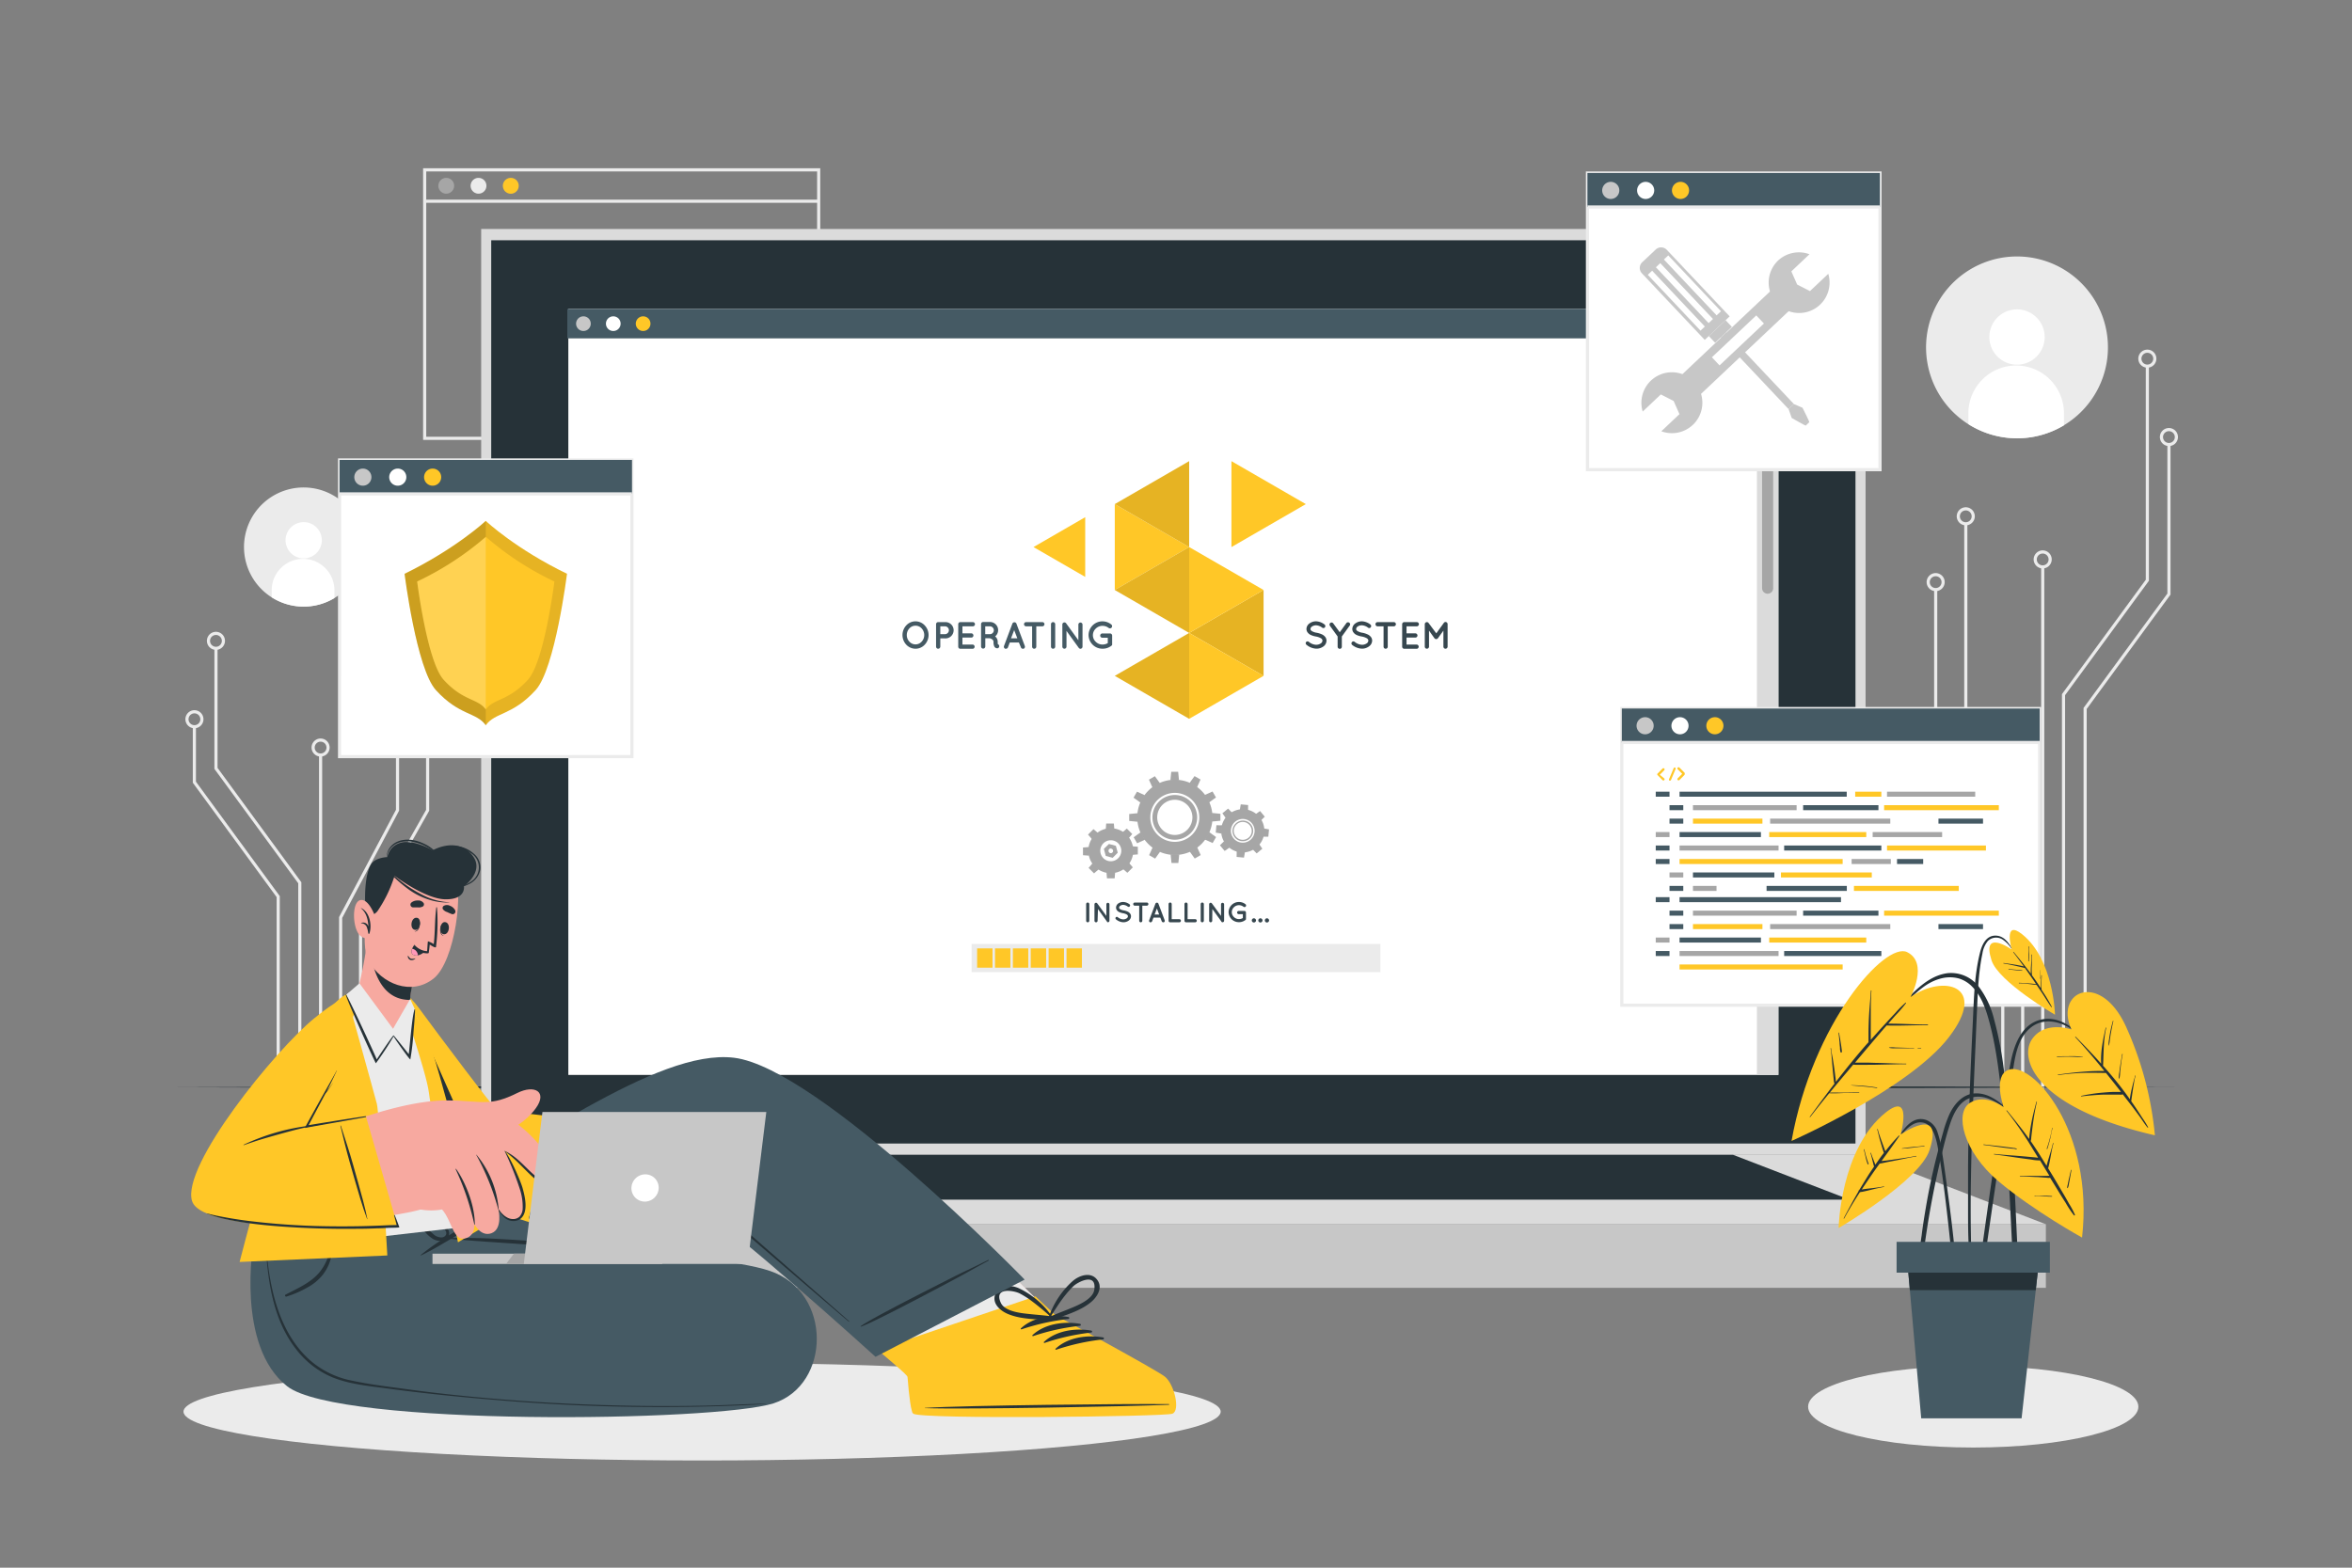 <svg xmlns="http://www.w3.org/2000/svg" viewBox="0 0 750 500"><rect x="0" y="0" width="750" height="500" fill="#808080" stroke="none"/><g id="freepik--background-complete--inject-59"><path d="M658.12,135.65a29,29,0,0,1-43.19-18.29,29,29,0,1,1,43.19,18.29Z" style="fill:#ebebeb"></path><path d="M652,107.6a8.82,8.82,0,1,1-8.72-8.93A8.83,8.83,0,0,1,652,107.6Z" style="fill:#fff"></path><path d="M658.16,132l0,3.64a29,29,0,0,1-30.49-.38l0-3.62a15.24,15.24,0,1,1,30.48.36Z" style="fill:#fff"></path><path d="M106.61,190.75a19,19,0,1,1,8.71-20.56A18.9,18.9,0,0,1,106.61,190.75Z" style="fill:#ebebeb"></path><path d="M102.62,172.37a5.78,5.78,0,1,1-5.71-5.84A5.78,5.78,0,0,1,102.62,172.37Z" style="fill:#fff"></path><path d="M106.64,188.36l0,2.39a19,19,0,0,1-20-.25l0-2.37a10,10,0,1,1,20,.23Z" style="fill:#fff"></path><path d="M261.56,140.3H134.92V53.67H261.56Zm-125.64-1H260.56V54.67H135.92Z" style="fill:#ebebeb"></path><path d="M144.82,59.25a2.52,2.52,0,1,1-2.52-2.52A2.52,2.52,0,0,1,144.82,59.25Z" style="fill:#a6a6a6"></path><path d="M155.11,59.25a2.52,2.52,0,1,1-2.52-2.52A2.52,2.52,0,0,1,155.11,59.25Z" style="fill:#ebebeb"></path><path d="M165.41,59.25a2.53,2.53,0,1,1-2.52-2.52A2.52,2.52,0,0,1,165.41,59.25Z" style="fill:#FFC727"></path><rect x="135.42" y="63.68" width="125.64" height="1" style="fill:#ebebeb"></rect><polygon points="658.51 347.21 657.51 347.21 657.51 221.39 684.24 184.91 684.24 116.73 685.24 116.73 685.24 185.23 658.51 221.72 658.51 347.21" style="fill:#ebebeb"></polygon><path d="M684.74,117.27a2.88,2.88,0,1,1,2.88-2.87A2.87,2.87,0,0,1,684.74,117.27Zm0-4.75a1.88,1.88,0,1,0,1.88,1.88A1.88,1.88,0,0,0,684.74,112.52Z" style="fill:#ebebeb"></path><polygon points="665.4 347.21 664.4 347.21 664.4 225.79 691.13 189.31 691.13 141.73 692.13 141.73 692.13 189.64 665.4 226.12 665.4 347.21" style="fill:#ebebeb"></polygon><path d="M691.63,142.27a2.88,2.88,0,1,1,2.87-2.87A2.88,2.88,0,0,1,691.63,142.27Zm0-4.75a1.88,1.88,0,1,0,1.87,1.88A1.88,1.88,0,0,0,691.63,137.52Z" style="fill:#ebebeb"></path><rect x="650.88" y="180.8" width="1" height="166.41" style="fill:#ebebeb"></rect><path d="M651.38,181.3a2.88,2.88,0,1,1,2.87-2.87A2.88,2.88,0,0,1,651.38,181.3Zm0-4.75a1.88,1.88,0,1,0,1.87,1.88A1.88,1.88,0,0,0,651.38,176.55Z" style="fill:#ebebeb"></path><polygon points="645.49 347.21 644.49 347.21 644.49 262.76 626.35 228.53 626.35 167.05 627.35 167.05 627.35 228.28 645.49 262.52 645.49 347.21" style="fill:#ebebeb"></polygon><path d="M626.84,167.55a2.88,2.88,0,1,1,2.88-2.88A2.88,2.88,0,0,1,626.84,167.55Zm0-4.75a1.88,1.88,0,1,0,1.88,1.87A1.87,1.87,0,0,0,626.84,162.8Z" style="fill:#ebebeb"></path><polygon points="639.14 347.21 638.14 347.21 638.14 266.43 616.75 228.59 616.75 188.04 617.75 188.04 617.75 228.32 639.14 266.17 639.14 347.21" style="fill:#ebebeb"></polygon><path d="M617.25,188.54a2.88,2.88,0,1,1,2.87-2.87A2.88,2.88,0,0,1,617.25,188.54Zm0-4.75a1.88,1.88,0,1,0,1.87,1.88A1.88,1.88,0,0,0,617.25,183.79Z" style="fill:#ebebeb"></path><polygon points="96.1 347.21 95.1 347.21 95.1 281.71 68.37 245.23 68.37 206.73 69.37 206.73 69.37 244.91 96.1 281.39 96.1 347.21" style="fill:#ebebeb"></polygon><path d="M68.87,207.27a2.88,2.88,0,1,1,2.87-2.87A2.87,2.87,0,0,1,68.87,207.27Zm0-4.75a1.88,1.88,0,1,0,1.87,1.88A1.88,1.88,0,0,0,68.87,202.52Z" style="fill:#ebebeb"></path><polygon points="89.21 347.21 88.21 347.21 88.21 286.12 61.48 249.64 61.48 231.73 62.48 231.73 62.48 249.31 89.21 285.8 89.21 347.21" style="fill:#ebebeb"></polygon><path d="M62,232.27a2.88,2.88,0,1,1,2.88-2.87A2.88,2.88,0,0,1,62,232.27Zm0-4.75a1.88,1.88,0,1,0,1.88,1.88A1.88,1.88,0,0,0,62,227.52Z" style="fill:#ebebeb"></path><rect x="101.73" y="240.8" width="1" height="106.41" style="fill:#ebebeb"></rect><path d="M102.23,241.3a2.88,2.88,0,1,1,2.88-2.87A2.88,2.88,0,0,1,102.23,241.3Zm0-4.75a1.88,1.88,0,1,0,1.88,1.88A1.88,1.88,0,0,0,102.23,236.55Z" style="fill:#ebebeb"></path><polygon points="109.12 347.21 108.12 347.21 108.12 292.52 108.17 292.4 126.26 258.29 126.26 197.05 127.26 197.05 127.26 258.53 127.21 258.64 109.12 292.76 109.12 347.21" style="fill:#ebebeb"></polygon><path d="M126.76,197.55a2.88,2.88,0,1,1,2.88-2.88A2.88,2.88,0,0,1,126.76,197.55Zm0-4.75a1.88,1.88,0,1,0,1.88,1.87A1.87,1.87,0,0,0,126.76,192.8Z" style="fill:#ebebeb"></path><polygon points="115.47 347.21 114.47 347.21 114.47 296.17 114.53 296.05 135.86 258.32 135.86 218.04 136.86 218.04 136.86 258.59 136.79 258.7 115.47 296.43 115.47 347.21" style="fill:#ebebeb"></polygon><path d="M136.36,218.54a2.88,2.88,0,1,1,2.87-2.87A2.88,2.88,0,0,1,136.36,218.54Zm0-4.75a1.88,1.88,0,1,0,1.87,1.88A1.88,1.88,0,0,0,136.36,213.79Z" style="fill:#ebebeb"></path></g><g id="freepik--Shadows--inject-59"><ellipse cx="223.88" cy="450.23" rx="165.37" ry="15.58" style="fill:#ebebeb"></ellipse><ellipse cx="629.22" cy="448.66" rx="52.66" ry="13.02" style="fill:#ebebeb"></ellipse></g><g id="freepik--Floor--inject-59"><polygon points="56.52 346.77 136.14 346.52 215.76 346.43 375 346.27 534.24 346.43 613.86 346.52 693.48 346.77 613.86 347.01 534.24 347.1 375 347.26 215.76 347.1 136.14 347.01 56.52 346.77" style="fill:#263238"></polygon></g><g id="freepik--Device--inject-59"><rect x="153.44" y="73.03" width="441.45" height="295.29" style="fill:#dbdbdb"></rect><rect x="156.64" y="76.63" width="435.03" height="288.09" style="fill:#263238"></rect><rect x="95.94" y="390.47" width="556.44" height="20.27" style="fill:#c7c7c7"></rect><polygon points="95.94 390.46 153.44 368.32 594.88 368.32 652.38 390.46 95.94 390.46" style="fill:#dbdbdb"></polygon><polygon points="158.57 382.61 195.67 368.32 552.64 368.32 589.75 382.61 158.57 382.61" style="fill:#263238"></polygon><rect x="181.23" y="98.52" width="385.86" height="244.32" style="fill:#fff"></rect><rect x="180.9" y="98.52" width="386.19" height="9.4" style="fill:#455a64"></rect><path d="M188.38,103.22a2.34,2.34,0,1,1-2.34-2.33A2.33,2.33,0,0,1,188.38,103.22Z" style="fill:#c7c7c7"></path><path d="M197.9,103.22a2.34,2.34,0,1,1-2.34-2.33A2.33,2.33,0,0,1,197.9,103.22Z" style="fill:#fff"></path><path d="M207.42,103.22a2.34,2.34,0,1,1-2.33-2.33A2.33,2.33,0,0,1,207.42,103.22Z" style="fill:#FFC727"></path><rect x="560.24" y="107.92" width="6.85" height="234.91" style="fill:#dbdbdb"></rect><path d="M563.66,189.36h0a1.77,1.77,0,0,1-1.77-1.77V111.06a1.77,1.77,0,0,1,1.77-1.77h0a1.77,1.77,0,0,1,1.77,1.77v76.53A1.77,1.77,0,0,1,563.66,189.36Z" style="fill:#a6a6a6"></path><path d="M361.38,271.33a7.17,7.17,0,1,0-7.17,7.17A7.17,7.17,0,0,0,361.38,271.33Zm-3.82,0a3.35,3.35,0,1,1-3.35-3.34A3.35,3.35,0,0,1,357.56,271.33Z" style="fill:#a6a6a6"></path><polygon points="355.59 278.2 352.83 278.2 352.99 280.15 355.44 280.15 355.59 278.2" style="fill:#a6a6a6"></polygon><polygon points="350.35 277.27 348.4 275.32 347.13 276.81 348.86 278.55 350.35 277.27" style="fill:#a6a6a6"></polygon><polygon points="347.29 272.91 347.29 270.15 345.34 270.31 345.34 272.76 347.29 272.91" style="fill:#a6a6a6"></polygon><polygon points="348.22 267.66 350.17 265.72 348.68 264.44 346.95 266.18 348.22 267.66" style="fill:#a6a6a6"></polygon><polygon points="352.59 264.61 355.34 264.61 355.19 262.66 352.74 262.66 352.59 264.61" style="fill:#a6a6a6"></polygon><polygon points="357.83 265.54 359.78 267.49 361.05 266 359.32 264.27 357.83 265.54" style="fill:#a6a6a6"></polygon><polygon points="360.88 269.9 360.88 272.66 362.83 272.51 362.83 270.06 360.88 269.9" style="fill:#a6a6a6"></polygon><polygon points="359.96 275.15 358.01 277.1 359.49 278.37 361.23 276.64 359.96 275.15" style="fill:#a6a6a6"></polygon><path d="M352.6,273l2.21.59,1.61-1.62-.59-2.2-2.21-.6L352,270.74Zm1.61-2.34a.73.73,0,0,1,.73.72.73.73,0,0,1-.73.73.73.73,0,0,1-.72-.73A.72.72,0,0,1,354.21,270.61Z" style="fill:#a6a6a6"></path><path d="M381.75,260.69a7.13,7.13,0,1,0-7.13,7.13A7.14,7.14,0,0,0,381.75,260.69Zm-1.52,0a5.61,5.61,0,1,1-5.61-5.61A5.61,5.61,0,0,1,380.23,260.69Zm1.52,0a7.13,7.13,0,1,0-7.13,7.13A7.14,7.14,0,0,0,381.75,260.69Zm-1.52,0a5.61,5.61,0,1,1-5.61-5.61A5.61,5.61,0,0,1,380.23,260.69Zm6.41,0a12,12,0,1,0-12,12A12,12,0,0,0,386.64,260.69Zm-4.21,0a7.81,7.81,0,1,1-7.81-7.81A7.81,7.81,0,0,1,382.43,260.69Zm-.68,0a7.13,7.13,0,1,0-7.13,7.13A7.14,7.14,0,0,0,381.75,260.69Zm-1.52,0a5.61,5.61,0,1,1-5.61-5.61A5.61,5.61,0,0,1,380.23,260.69Z" style="fill:#a6a6a6"></path><polygon points="376.03 272.49 373.28 272.49 373.56 275.23 375.76 275.23 376.03 272.49" style="fill:#a6a6a6"></polygon><polygon points="369.95 271.61 367.56 270.24 366.43 272.75 368.34 273.85 369.95 271.61" style="fill:#a6a6a6"></polygon><polygon points="365.11 267.81 363.74 265.43 361.5 267.04 362.6 268.95 365.11 267.81" style="fill:#a6a6a6"></polygon><polygon points="362.83 262.1 362.83 259.35 360.08 259.63 360.08 261.83 362.83 262.1" style="fill:#a6a6a6"></polygon><polygon points="363.7 256.01 365.08 253.63 362.56 252.5 361.46 254.41 363.7 256.01" style="fill:#a6a6a6"></polygon><polygon points="367.5 251.18 369.88 249.81 368.27 247.56 366.37 248.67 367.5 251.18" style="fill:#a6a6a6"></polygon><polygon points="373.21 248.9 375.96 248.9 375.69 246.15 373.49 246.15 373.21 248.9" style="fill:#a6a6a6"></polygon><polygon points="379.3 249.77 381.68 251.15 382.82 248.63 380.91 247.53 379.3 249.77" style="fill:#a6a6a6"></polygon><polygon points="384.13 253.57 385.51 255.95 387.75 254.34 386.65 252.44 384.13 253.57" style="fill:#a6a6a6"></polygon><polygon points="386.42 259.28 386.42 262.03 389.16 261.76 389.16 259.55 386.42 259.28" style="fill:#a6a6a6"></polygon><polygon points="385.54 265.37 384.17 267.75 386.68 268.88 387.78 266.98 385.54 265.37" style="fill:#a6a6a6"></polygon><polygon points="381.74 270.2 379.36 271.58 380.97 273.82 382.88 272.72 381.74 270.2" style="fill:#a6a6a6"></polygon><path d="M396.59,261.72a3.27,3.27,0,1,0,3,3.56A3.27,3.27,0,0,0,396.59,261.72Zm2.56,3.52a2.87,2.87,0,1,1-2.6-3.12A2.89,2.89,0,0,1,399.15,265.24Zm-2.56-3.52a3.27,3.27,0,1,0,3,3.56A3.27,3.27,0,0,0,396.59,261.72Zm2.56,3.52a2.87,2.87,0,1,1-2.6-3.12A2.89,2.89,0,0,1,399.15,265.24Zm-2.56-3.52a3.27,3.27,0,1,0,3,3.56A3.27,3.27,0,0,0,396.59,261.72Zm2.56,3.52a2.87,2.87,0,1,1-2.6-3.12A2.89,2.89,0,0,1,399.15,265.24Zm-2.22-7.12a6.89,6.89,0,1,0,6.22,7.5A6.88,6.88,0,0,0,396.93,258.12Zm3.12,7.21a3.78,3.78,0,1,1-3.41-4.11A3.79,3.79,0,0,1,400.05,265.33Zm-.51-.05a3.27,3.27,0,1,0-3.55,3A3.27,3.27,0,0,0,399.54,265.28Zm-.39,0a2.87,2.87,0,1,1-2.6-3.12A2.89,2.89,0,0,1,399.15,265.24Zm-2.56-3.52a3.27,3.27,0,1,0,3,3.56A3.27,3.27,0,0,0,396.59,261.72Zm2.56,3.52a2.87,2.87,0,1,1-2.6-3.12A2.89,2.89,0,0,1,399.15,265.24Zm-2.56-3.52a3.27,3.27,0,1,0,3,3.56A3.27,3.27,0,0,0,396.59,261.72Zm2.56,3.52a2.87,2.87,0,1,1-2.6-3.12A2.89,2.89,0,0,1,399.15,265.24Z" style="fill:#a6a6a6"></path><polygon points="397 271.68 394.36 271.43 394.33 273.31 396.68 273.53 397 271.68" style="fill:#a6a6a6"></polygon><polygon points="392.06 270.32 390.36 268.28 389.01 269.59 390.52 271.41 392.06 270.32" style="fill:#a6a6a6"></polygon><polygon points="389.52 265.87 389.77 263.23 387.89 263.2 387.67 265.55 389.52 265.87" style="fill:#a6a6a6"></polygon><polygon points="390.88 260.93 392.92 259.24 391.61 257.89 389.79 259.39 390.88 260.93" style="fill:#a6a6a6"></polygon><polygon points="395.33 258.4 397.97 258.64 398 256.76 395.65 256.54 395.33 258.4" style="fill:#a6a6a6"></polygon><polygon points="400.27 259.75 401.96 261.79 403.31 260.48 401.81 258.67 400.27 259.75" style="fill:#a6a6a6"></polygon><polygon points="402.8 264.2 402.56 266.84 404.44 266.87 404.66 264.52 402.8 264.2" style="fill:#a6a6a6"></polygon><polygon points="401.45 269.14 399.41 270.84 400.72 272.19 402.53 270.68 401.45 269.14" style="fill:#a6a6a6"></polygon><path d="M346.35,288.35a.49.49,0,0,1,.5-.49.49.49,0,0,1,.5.49v5.31a.5.5,0,0,1-.5.5.5.5,0,0,1-.5-.5Z" style="fill:#37474f"></path><path d="M350,293.66a.5.5,0,1,1-1,0v-5.23h0a.53.53,0,0,1,.2-.41.5.5,0,0,1,.69.11l2.91,4v-3.71a.48.48,0,0,1,.48-.48.5.5,0,0,1,.5.48v5.23a.51.51,0,0,1-.5.5A.49.49,0,0,1,353,294l0-.06-2.88-4Z" style="fill:#37474f"></path><path d="M355.78,292.59a.46.46,0,0,1,.65-.06,3,3,0,0,0,1.72.69,1.94,1.94,0,0,0,1.13-.33.81.81,0,0,0,.39-.65.55.55,0,0,0-.08-.29,1,1,0,0,0-.27-.27,3.78,3.78,0,0,0-1.24-.42h0a4.92,4.92,0,0,1-1.16-.35,1.9,1.9,0,0,1-.83-.7,1.36,1.36,0,0,1-.21-.74,1.66,1.66,0,0,1,.72-1.32,2.69,2.69,0,0,1,1.56-.47,3.51,3.51,0,0,1,2,.72.45.45,0,0,1,.12.64.44.44,0,0,1-.63.13,2.68,2.68,0,0,0-1.45-.57,1.71,1.71,0,0,0-1,.3.7.7,0,0,0-.34.57.39.39,0,0,0,.06.25.89.89,0,0,0,.24.24,3.2,3.2,0,0,0,1.13.39h0a5.4,5.4,0,0,1,1.25.38,2.07,2.07,0,0,1,.9.75,1.47,1.47,0,0,1,.21.76,1.75,1.75,0,0,1-.77,1.4,2.85,2.85,0,0,1-1.67.51,3.84,3.84,0,0,1-2.3-.9A.47.47,0,0,1,355.78,292.59Z" style="fill:#37474f"></path><path d="M365.7,288.86h-1.44v4.8a.49.49,0,0,1-.49.5.5.5,0,0,1-.5-.5v-4.8h-1.42a.5.5,0,0,1-.49-.51.48.48,0,0,1,.49-.49h3.85a.48.48,0,0,1,.49.49A.51.51,0,0,1,365.7,288.86Z" style="fill:#37474f"></path><path d="M370,292.67h-2.18l-.44,1.17a.53.53,0,0,1-.47.32.43.43,0,0,1-.17,0,.5.5,0,0,1-.3-.65l2-5.3a.5.5,0,0,1,.48-.31.48.48,0,0,1,.47.31l2,5.3a.51.51,0,0,1-.29.65.48.48,0,0,1-.18,0,.5.5,0,0,1-.46-.32Zm-.37-1-.72-1.93-.73,1.93Z" style="fill:#37474f"></path><path d="M372.63,293.66v-5.31a.5.5,0,0,1,1,0v4.81h2.44a.51.51,0,0,1,.5.5.51.51,0,0,1-.5.5h-2.94A.5.5,0,0,1,372.63,293.66Z" style="fill:#37474f"></path><path d="M377.7,293.66v-5.31a.49.49,0,0,1,.5-.49.5.5,0,0,1,.5.49v4.81h2.44a.5.5,0,0,1,.49.5.51.51,0,0,1-.49.5H378.2A.5.5,0,0,1,377.7,293.66Z" style="fill:#37474f"></path><path d="M382.88,288.35a.48.48,0,0,1,.49-.49.5.5,0,0,1,.51.49v5.31a.51.51,0,0,1-.51.5.49.49,0,0,1-.49-.5Z" style="fill:#37474f"></path><path d="M386.55,293.66a.51.51,0,0,1-.49.5.49.49,0,0,1-.49-.5v-5.23h0a.49.49,0,0,1,.19-.41.5.5,0,0,1,.69.11l2.91,4v-3.71a.48.48,0,0,1,.48-.48.5.5,0,0,1,.5.48v5.23a.51.51,0,0,1-.5.5.49.49,0,0,1-.37-.18l0-.06-2.88-4Z" style="fill:#37474f"></path><path d="M391.77,290.93a3.28,3.28,0,0,1,3.32-3.25,3.34,3.34,0,0,1,2.05.7.51.51,0,0,1,.1.73.52.52,0,0,1-.73.08,2.32,2.32,0,0,0-1.42-.49,2.24,2.24,0,0,0-1.62.66,2.13,2.13,0,0,0,0,3.12,2.23,2.23,0,0,0,1.62.65,2.44,2.44,0,0,0,1.23-.34v-1.23H395a.53.53,0,0,1-.52-.52.51.51,0,0,1,.52-.5h1.79a.51.51,0,0,1,.52.5v2a.76.76,0,0,1,0,.16l0,0h0a.43.43,0,0,1-.17.22,3.31,3.31,0,0,1-2,.7A3.27,3.27,0,0,1,391.77,290.93Z" style="fill:#37474f"></path><path d="M399.84,292.88a.69.69,0,0,1,.68.68.68.68,0,0,1-.68.66.67.67,0,0,1-.67-.66A.68.68,0,0,1,399.84,292.88Z" style="fill:#37474f"></path><path d="M401.91,292.88a.69.69,0,0,1,.68.68.68.68,0,0,1-.68.66.67.67,0,0,1-.67-.66A.68.68,0,0,1,401.91,292.88Z" style="fill:#37474f"></path><path d="M404,292.88a.69.69,0,0,1,.68.68.68.68,0,0,1-.68.66.67.67,0,0,1-.67-.66A.68.68,0,0,1,404,292.88Z" style="fill:#37474f"></path><rect x="309.83" y="301.07" width="130.35" height="8.98" style="fill:#ebebeb"></rect><rect x="311.58" y="302.48" width="4.91" height="6.15" style="fill:#FFC727"></rect><rect x="317.28" y="302.48" width="4.91" height="6.15" style="fill:#FFC727"></rect><rect x="322.98" y="302.48" width="4.91" height="6.15" style="fill:#FFC727"></rect><rect x="328.68" y="302.48" width="4.91" height="6.15" style="fill:#FFC727"></rect><rect x="334.38" y="302.48" width="4.91" height="6.15" style="fill:#FFC727"></rect><rect x="340.09" y="302.48" width="4.91" height="6.15" style="fill:#FFC727"></rect><polygon points="379.2 201.87 402.92 188.17 402.92 215.56 379.2 201.87" style="fill:#FFC727"></polygon><polygon points="379.2 201.87 402.92 188.17 402.92 215.56 379.2 201.87" style="opacity:0.1"></polygon><polygon points="379.2 201.87 379.2 174.48 402.92 188.17 379.2 201.87" style="fill:#FFC727"></polygon><polygon points="392.68 174.48 392.68 147.08 416.4 160.78 392.68 174.48" style="fill:#FFC727"></polygon><polygon points="355.48 188.17 355.48 160.78 379.2 174.48 355.48 188.17" style="fill:#FFC727"></polygon><polygon points="379.2 201.87 355.48 188.17 379.2 174.48 379.2 201.87" style="fill:#FFC727"></polygon><polygon points="379.2 201.87 355.48 188.17 379.2 174.48 379.2 201.87" style="opacity:0.1"></polygon><polygon points="379.2 174.48 355.48 160.78 379.2 147.08 379.2 174.48" style="fill:#FFC727"></polygon><polygon points="379.2 174.48 355.48 160.78 379.2 147.08 379.2 174.48" style="opacity:0.1"></polygon><polygon points="329.56 174.48 346.05 164.95 346.05 184 329.56 174.48" style="fill:#FFC727"></polygon><polygon points="379.2 201.87 379.2 229.26 355.48 215.56 379.2 201.87" style="fill:#FFC727"></polygon><polygon points="379.2 201.87 379.2 229.26 355.48 215.56 379.2 201.87" style="opacity:0.1"></polygon><polygon points="379.2 201.87 402.92 215.56 379.2 229.26 379.2 201.87" style="fill:#FFC727"></polygon><path d="M294.88,199.47a4.47,4.47,0,0,1,0,6.14,4,4,0,0,1-2.9,1.3,4.08,4.08,0,0,1-3-1.3,4.53,4.53,0,0,1,0-6.14,4,4,0,0,1,3-1.3A4,4,0,0,1,294.88,199.47Zm-.16,3.07a3.13,3.13,0,0,0-.83-2.12,2.58,2.58,0,0,0-1.91-.86,2.63,2.63,0,0,0-2,.86,3.07,3.07,0,0,0-.82,2.12,3,3,0,0,0,.82,2.11,2.64,2.64,0,0,0,2,.87,2.59,2.59,0,0,0,1.91-.87A3.07,3.07,0,0,0,294.72,202.54Z" style="fill:#455a64"></path><path d="M301.33,203.61h-1.49v2.63a.69.69,0,0,1-.68.67.68.68,0,0,1-.67-.67v-7.16a.66.66,0,0,1,.67-.66h2.17a2.6,2.6,0,1,1,0,5.19Zm-1.49-1.35h1.49a1.25,1.25,0,1,0,0-2.5h-1.49Z" style="fill:#455a64"></path><path d="M305.56,206.24v-7.16a.66.66,0,0,1,.67-.66h4a.67.67,0,0,1,.67.66.69.69,0,0,1-.67.68H306.9V202h2.83a.68.68,0,0,1,.67.67.67.67,0,0,1-.67.68H306.9v2.23h3.29a.68.68,0,0,1,0,1.35h-4A.67.67,0,0,1,305.56,206.24Z" style="fill:#455a64"></path><path d="M318.61,205.9a.68.68,0,0,1-.43.85,1.09,1.09,0,0,1-.26,0h0a.88.88,0,0,1-.47-.14,1.13,1.13,0,0,1-.39-.42,3.27,3.27,0,0,1-.25-1.46.94.94,0,0,0-.15-.52,1.21,1.21,0,0,0-.36-.35,2.23,2.23,0,0,0-.68-.29h-1.43v2.63a.69.69,0,0,1-.68.67.67.67,0,0,1-.67-.67v-7.16a.66.66,0,0,1,.67-.66h2.17a2.59,2.59,0,0,1,2.6,2.6,2.56,2.56,0,0,1-.95,2,2,2,0,0,1,.42.45,2.24,2.24,0,0,1,.4,1.31,3.44,3.44,0,0,0,.05.72A.65.65,0,0,1,318.61,205.9Zm-1.7-4.88a1.25,1.25,0,0,0-1.25-1.26h-1.49v2.5h1.49A1.25,1.25,0,0,0,316.91,201Z" style="fill:#455a64"></path><path d="M324.9,204.91H322l-.59,1.57a.68.68,0,0,1-.63.43.56.56,0,0,1-.23,0,.69.69,0,0,1-.4-.87l2.68-7.15a.68.68,0,0,1,.64-.42.66.66,0,0,1,.64.42l2.68,7.15a.67.67,0,0,1-.4.87.53.53,0,0,1-.23,0,.64.64,0,0,1-.61-.43Zm-.5-1.34-1-2.61-1,2.61Z" style="fill:#455a64"></path><path d="M332.38,199.76h-1.93v6.48a.66.66,0,0,1-.66.67.66.66,0,0,1-.67-.67v-6.48H327.2a.67.67,0,0,1-.66-.68.65.65,0,0,1,.66-.66h5.18a.66.66,0,0,1,.67.66A.68.68,0,0,1,332.38,199.76Z" style="fill:#455a64"></path><path d="M335.14,199.08a.65.65,0,0,1,.66-.66.67.67,0,0,1,.68.66v7.16a.67.67,0,0,1-.68.67.66.66,0,0,1-.66-.67Z" style="fill:#455a64"></path><path d="M340.08,206.24a.66.66,0,1,1-1.32,0v-7.05h0a.66.66,0,0,1,1.19-.41l3.92,5.42v-5a.66.66,0,0,1,.65-.65.67.67,0,0,1,.67.65v7.05a.68.68,0,0,1-.67.67.64.64,0,0,1-.49-.25.13.13,0,0,1-.06-.07l-3.89-5.38Z" style="fill:#455a64"></path><path d="M347.12,202.55a4.42,4.42,0,0,1,4.47-4.38,4.53,4.53,0,0,1,2.77,1,.69.69,0,1,1-.85,1.09,3.15,3.15,0,0,0-1.92-.65,3,3,0,0,0-2.18.88,2.88,2.88,0,0,0,0,4.2,3,3,0,0,0,2.18.88,3.3,3.3,0,0,0,1.66-.46V203.4h-1.73a.69.69,0,0,1-.69-.69.68.68,0,0,1,.69-.68h2.41a.69.69,0,0,1,.71.68v2.68a1.3,1.3,0,0,1,0,.21.42.42,0,0,0,0,.06h0a.58.58,0,0,1-.23.29,4.48,4.48,0,0,1-2.76.95A4.41,4.41,0,0,1,347.12,202.55Z" style="fill:#455a64"></path><path d="M416.46,204.8a.63.63,0,0,1,.89-.09,3.93,3.93,0,0,0,2.31.94,2.66,2.66,0,0,0,1.52-.45,1.11,1.11,0,0,0,.52-.88.63.63,0,0,0-.11-.38,1,1,0,0,0-.36-.37,5,5,0,0,0-1.66-.57h0a6.47,6.47,0,0,1-1.56-.47,2.62,2.62,0,0,1-1.13-.95,1.87,1.87,0,0,1-.28-1,2.23,2.23,0,0,1,1-1.77,3.54,3.54,0,0,1,2.1-.65,4.76,4.76,0,0,1,2.65,1,.65.65,0,0,1,.17.87.63.63,0,0,1-.87.18,3.54,3.54,0,0,0-1.95-.78,2.34,2.34,0,0,0-1.36.41,1,1,0,0,0-.46.77.62.62,0,0,0,.09.34,1.36,1.36,0,0,0,.32.31,4.14,4.14,0,0,0,1.52.54h0a7.2,7.2,0,0,1,1.68.51,2.78,2.78,0,0,1,1.21,1,2,2,0,0,1,.29,1,2.32,2.32,0,0,1-1,1.88,3.79,3.79,0,0,1-2.25.7,5.26,5.26,0,0,1-3.1-1.22A.64.64,0,0,1,416.46,204.8Z" style="fill:#37474f"></path><path d="M430.36,199.56,427.88,203v3.27a.66.66,0,0,1-.67.67.68.68,0,0,1-.67-.67V203l-2.46-3.41a.65.65,0,1,1,1.05-.78l2.08,2.84,2.07-2.84a.67.67,0,1,1,1.08.78Z" style="fill:#37474f"></path><path d="M431.09,204.8a.62.62,0,0,1,.88-.09,4,4,0,0,0,2.32.94,2.68,2.68,0,0,0,1.52-.45,1.11,1.11,0,0,0,.52-.88.7.7,0,0,0-.11-.38,1,1,0,0,0-.37-.37,5,5,0,0,0-1.66-.57h0a6.56,6.56,0,0,1-1.57-.47,2.54,2.54,0,0,1-1.12-.95,1.79,1.79,0,0,1-.28-1,2.23,2.23,0,0,1,1-1.77,3.54,3.54,0,0,1,2.1-.65,4.76,4.76,0,0,1,2.64,1,.64.64,0,0,1,.17.87.61.61,0,0,1-.86.18,3.54,3.54,0,0,0-2-.78,2.31,2.31,0,0,0-1.36.41,1,1,0,0,0-.46.77.61.61,0,0,0,.08.34,1.25,1.25,0,0,0,.33.31,4.08,4.08,0,0,0,1.51.54h0a7,7,0,0,1,1.67.51,2.8,2.8,0,0,1,1.22,1,2,2,0,0,1,.29,1,2.33,2.33,0,0,1-1.05,1.88,3.76,3.76,0,0,1-2.24.7,5.29,5.29,0,0,1-3.11-1.22A.64.64,0,0,1,431.09,204.8Z" style="fill:#37474f"></path><path d="M444.45,199.76h-1.93v6.48a.66.66,0,0,1-.66.67.66.66,0,0,1-.67-.67v-6.48h-1.92a.67.67,0,0,1-.66-.68.65.65,0,0,1,.66-.66h5.18a.66.66,0,0,1,.67.66A.68.68,0,0,1,444.45,199.76Z" style="fill:#37474f"></path><path d="M447.12,206.24v-7.16a.66.66,0,0,1,.67-.66h4a.67.67,0,0,1,.67.66.69.69,0,0,1-.67.68h-3.28V202h2.82a.69.69,0,0,1,.67.67.68.68,0,0,1-.67.68h-2.82v2.23h3.28a.68.68,0,0,1,0,1.35h-4A.67.67,0,0,1,447.12,206.24Z" style="fill:#37474f"></path><path d="M461.61,199.08v7.16a.69.69,0,0,1-.68.67.67.67,0,0,1-.66-.67v-5.11l-1.75,2.43a.67.67,0,0,1-.55.28h0a.69.69,0,0,1-.56-.28l-1.73-2.43v5.11a.69.69,0,0,1-.68.67.68.68,0,0,1-.67-.67v-7.16a.67.67,0,0,1,.67-.66h0a.64.64,0,0,1,.54.28L458,202l2.41-3.34a.66.66,0,0,1,.55-.28h0A.68.68,0,0,1,461.61,199.08Z" style="fill:#37474f"></path></g><g id="freepik--Windows--inject-59"><rect x="517.16" y="225.98" width="133.25" height="94.62" style="fill:#fff"></rect><path d="M650.91,321.1H516.66V225.48H650.91Zm-133.25-1H649.91V226.48H517.66Z" style="fill:#ebebeb"></path><rect x="517.16" y="225.98" width="133.25" height="10.83" style="fill:#455a64"></rect><path d="M527.32,231.47a2.73,2.73,0,1,1-2.73-2.73A2.72,2.72,0,0,1,527.32,231.47Z" style="fill:#c7c7c7"></path><path d="M538.44,231.47a2.73,2.73,0,1,1-2.72-2.73A2.72,2.72,0,0,1,538.44,231.47Z" style="fill:#fff"></path><path d="M549.57,231.47a2.73,2.73,0,1,1-2.73-2.73A2.72,2.72,0,0,1,549.57,231.47Z" style="fill:#FFC727"></path><rect x="517.16" y="236.31" width="133.25" height="1" style="fill:#ebebeb"></rect><rect x="527.98" y="252.5" width="4.39" height="1.6" style="fill:#455a64"></rect><rect x="535.57" y="252.5" width="53.31" height="1.6" style="fill:#455a64"></rect><rect x="591.58" y="252.5" width="8.34" height="1.6" style="fill:#FFC727"></rect><rect x="604.92" y="273.97" width="8.34" height="1.6" style="fill:#455a64"></rect><rect x="601.73" y="252.5" width="28.12" height="1.6" style="fill:#a6a6a6"></rect><rect x="532.37" y="256.8" width="4.39" height="1.6" style="fill:#455a64"></rect><rect x="539.85" y="256.8" width="33.05" height="1.6" style="fill:#a6a6a6"></rect><rect x="590.44" y="273.97" width="12.5" height="1.6" style="fill:#a6a6a6"></rect><rect x="535.57" y="269.67" width="31.57" height="1.6" style="fill:#a6a6a6"></rect><rect x="539.85" y="261.09" width="22.15" height="1.6" style="fill:#FFC727"></rect><rect x="597.15" y="265.38" width="22.15" height="1.6" style="fill:#a6a6a6"></rect><rect x="564.46" y="261.09" width="38.31" height="1.6" style="fill:#a6a6a6"></rect><rect x="535.57" y="273.97" width="52.01" height="1.6" style="fill:#FFC727"></rect><rect x="600.8" y="256.8" width="36.58" height="1.6" style="fill:#FFC727"></rect><rect x="574.98" y="256.8" width="24.01" height="1.6" style="fill:#455a64"></rect><rect x="618.13" y="261.09" width="14.21" height="1.6" style="fill:#455a64"></rect><rect x="532.37" y="261.09" width="4.39" height="1.6" style="fill:#455a64"></rect><rect x="527.98" y="265.38" width="4.39" height="1.6" style="fill:#a6a6a6"></rect><rect x="535.57" y="265.38" width="25.95" height="1.6" style="fill:#455a64"></rect><rect x="539.85" y="278.26" width="25.95" height="1.6" style="fill:#455a64"></rect><rect x="591.18" y="282.55" width="33.43" height="1.6" style="fill:#FFC727"></rect><rect x="567.91" y="278.26" width="28.96" height="1.6" style="fill:#FFC727"></rect><rect x="563.32" y="282.55" width="25.59" height="1.6" style="fill:#455a64"></rect><rect x="539.85" y="282.55" width="7.51" height="1.6" style="fill:#a6a6a6"></rect><rect x="568.93" y="269.67" width="30.99" height="1.6" style="fill:#455a64"></rect><rect x="601.73" y="269.67" width="31.54" height="1.6" style="fill:#FFC727"></rect><rect x="564.16" y="265.38" width="30.95" height="1.6" style="fill:#FFC727"></rect><rect x="527.98" y="269.67" width="4.39" height="1.6" style="fill:#455a64"></rect><rect x="527.98" y="273.97" width="4.39" height="1.6" style="fill:#455a64"></rect><rect x="532.37" y="278.26" width="4.39" height="1.6" style="fill:#a6a6a6"></rect><rect x="532.37" y="282.55" width="4.39" height="1.6" style="fill:#455a64"></rect><rect x="527.98" y="286.14" width="4.39" height="1.6" style="fill:#455a64"></rect><rect x="535.57" y="286.14" width="51.48" height="1.6" style="fill:#455a64"></rect><rect x="532.37" y="290.44" width="4.39" height="1.6" style="fill:#455a64"></rect><rect x="539.85" y="290.44" width="33.05" height="1.6" style="fill:#a6a6a6"></rect><rect x="535.57" y="303.31" width="31.57" height="1.6" style="fill:#a6a6a6"></rect><rect x="539.85" y="294.73" width="22.15" height="1.6" style="fill:#FFC727"></rect><rect x="564.46" y="294.73" width="38.31" height="1.6" style="fill:#a6a6a6"></rect><rect x="535.57" y="307.61" width="52.01" height="1.6" style="fill:#FFC727"></rect><rect x="600.8" y="290.44" width="36.58" height="1.6" style="fill:#FFC727"></rect><rect x="574.98" y="290.44" width="24.01" height="1.6" style="fill:#455a64"></rect><rect x="618.13" y="294.73" width="14.21" height="1.6" style="fill:#455a64"></rect><rect x="532.37" y="294.73" width="4.39" height="1.6" style="fill:#455a64"></rect><rect x="527.98" y="299.02" width="4.39" height="1.6" style="fill:#a6a6a6"></rect><rect x="535.57" y="299.02" width="25.95" height="1.6" style="fill:#455a64"></rect><rect x="568.93" y="303.31" width="30.99" height="1.6" style="fill:#455a64"></rect><rect x="564.16" y="299.02" width="30.95" height="1.6" style="fill:#FFC727"></rect><rect x="527.98" y="303.31" width="4.39" height="1.6" style="fill:#455a64"></rect><path d="M530.69,248.28a.38.38,0,0,1,0,.54.4.4,0,0,1-.26.11.43.43,0,0,1-.28-.11l-1.69-1.72a0,0,0,0,1,0,0h0l0-.05s0,0,0,0,0,0,0,0a0,0,0,0,0,0,0v0s0,0,0,0v-.07s0,0,0,0a.07.07,0,0,0,0-.05h0l0-.05h0l0-.05,1.69-1.71a.38.38,0,1,1,.54.54l-1.42,1.44Z" style="fill:#FFC727"></path><path d="M532.23,248.47,533.7,245a.34.34,0,0,1,.44-.18.32.32,0,0,1,.17.43l-1.47,3.52a.34.34,0,0,1-.31.2.23.23,0,0,1-.12,0A.33.33,0,0,1,532.23,248.47Z" style="fill:#FFC727"></path><path d="M537.23,247.06h0s0,0,0,0l-1.69,1.72a.43.43,0,0,1-.27.11.41.41,0,0,1-.28-.11.38.38,0,0,1,0-.54l1.43-1.44-1.43-1.44a.38.38,0,0,1,0-.54.39.39,0,0,1,.55,0l1.69,1.71,0,.05h0l0,.05h0l0,.06s0,0,0,0v.15a0,0,0,0,0,0,0s0,0,0,0v0A.16.16,0,0,0,537.23,247.06Z" style="fill:#FFC727"></path><rect x="108.28" y="146.69" width="93.25" height="94.62" style="fill:#fff"></rect><path d="M202,241.81H107.78V146.19H202Zm-93.25-1H201V147.19H108.78Z" style="fill:#ebebeb"></path><rect x="108.28" y="146.69" width="93.25" height="10.83" style="fill:#455a64"></rect><path d="M118.44,152.18a2.73,2.73,0,1,1-2.72-2.73A2.72,2.72,0,0,1,118.44,152.18Z" style="fill:#c7c7c7"></path><path d="M129.57,152.18a2.73,2.73,0,1,1-2.73-2.73A2.72,2.72,0,0,1,129.57,152.18Z" style="fill:#fff"></path><path d="M140.69,152.18a2.73,2.73,0,1,1-2.72-2.73A2.72,2.72,0,0,1,140.69,152.18Z" style="fill:#FFC727"></path><rect x="108.28" y="157.02" width="93.25" height="1" style="fill:#ebebeb"></rect><path d="M180.8,183s-3.78,30.29-10,37.1c-7.46,8.18-12.88,7-15.89,11.2h0c-3-4.22-8.43-3-15.9-11.2-6.22-6.81-10-37.1-10-37.1,16.38-8,25.89-16.87,25.89-16.87h0C155.2,166.44,164.67,175.2,180.8,183Z" style="fill:#FFC727"></path><path d="M154.91,166.17v65.16h0c-3-4.22-8.43-3-15.9-11.2-6.22-6.81-10-37.1-10-37.1,16.38-8,25.89-16.87,25.89-16.87Z" style="opacity:0.2"></path><path d="M180.8,183s-3.78,30.29-10,37.1c-7.46,8.18-12.88,7-15.89,11.2V166.17C155.2,166.44,164.67,175.2,180.8,183Z" style="opacity:0.1"></path><path d="M176.79,185.47s-3.2,25.58-8.45,31.34c-6.3,6.91-10.88,5.9-13.43,9.46h0c-2.54-3.57-7.12-2.55-13.43-9.47-5.25-5.76-8.44-31.34-8.44-31.34a95.81,95.81,0,0,0,21.87-14.25h0A96.2,96.2,0,0,0,176.79,185.47Z" style="fill:#FFC727"></path><path d="M133,185.47s3.2,25.58,8.45,31.34c6.3,6.91,10.88,5.9,13.43,9.46v-55A96.2,96.2,0,0,1,133,185.47Z" style="fill:#fff;opacity:0.2"></path><rect x="506.2" y="55.18" width="93.25" height="94.62" style="fill:#fff"></rect><path d="M600,150.3H505.7V54.68H600Zm-93.25-1H599V55.68H506.7Z" style="fill:#ebebeb"></path><rect x="506.2" y="55.18" width="93.25" height="10.83" style="fill:#455a64"></rect><path d="M516.36,60.67A2.73,2.73,0,1,1,513.64,58,2.72,2.72,0,0,1,516.36,60.67Z" style="fill:#c7c7c7"></path><path d="M527.49,60.67A2.73,2.73,0,1,1,524.76,58,2.73,2.73,0,0,1,527.49,60.67Z" style="fill:#fff"></path><path d="M538.61,60.67A2.73,2.73,0,1,1,535.89,58,2.72,2.72,0,0,1,538.61,60.67Z" style="fill:#FFC727"></path><rect x="506.2" y="65.51" width="93.25" height="1" style="fill:#ebebeb"></rect><path d="M533.75,77.31h5.92a2.5,2.5,0,0,1,2.5,2.5V109a0,0,0,0,1,0,0H531.25a0,0,0,0,1,0,0V79.81a2.5,2.5,0,0,1,2.5-2.5Z" transform="translate(82.47 393.82) rotate(-43.35)" style="fill:#c7c7c7"></path><rect x="544.91" y="104.27" width="7.36" height="2.92" transform="translate(77.08 405.41) rotate(-43.35)" style="fill:#c7c7c7"></rect><rect x="559.21" y="102.51" width="2.34" height="31.44" transform="translate(71.74 416.94) rotate(-43.35)" style="fill:#c7c7c7"></rect><path d="M574.78,130.05s2.28,4.5,2.16,4.6l-.56.54h0l-.56.54c-.11.1-4.48-2.43-4.48-2.43l-1-2.83,1.69-1.6Z" style="fill:#c7c7c7"></path><rect x="533.59" y="83.66" width="1.91" height="24.49" transform="translate(80 393.1) rotate(-43.35)" style="fill:#fff"></rect><rect x="536.16" y="81.23" width="1.91" height="24.49" transform="translate(82.39 394.22) rotate(-43.35)" style="fill:#fff"></rect><rect x="538.74" y="78.8" width="1.91" height="24.49" transform="translate(84.73 395.29) rotate(-43.35)" style="fill:#fff"></rect><path d="M567,83.09a9.72,9.72,0,0,1,10-2l-5.78,5.46,1.85,4.2,4.09,2.09L583,87.33a9.71,9.71,0,1,1-16-4.24Z" style="fill:#c7c7c7"></path><path d="M539.76,135.55a9.72,9.72,0,0,1-10,2l5.78-5.46-1.85-4.2-4.09-2.09-5.78,5.46a9.72,9.72,0,1,1,16,4.24Z" style="fill:#c7c7c7"></path><rect x="549.87" y="84.93" width="8.65" height="47.25" transform="translate(855.68 586.08) rotate(-133.35)" style="fill:#c7c7c7"></rect><rect x="552.42" y="98.83" width="3.56" height="19.46" transform="translate(855.67 586.09) rotate(-133.35)" style="fill:#fff"></rect></g><g id="freepik--Plant--inject-59"><path d="M666.19,332.48c-4.13-4-9.46-8.92-15.76-7.18-5.94,1.64-8.21,8.11-9.27,13.51-1.37,6.95-2.43,14-3.54,21s-2.16,14.15-3.18,21.23q-.86,6-1.7,12-.42,3-.83,6c-.28,2-.6,3.92-.71,5.9,0,.63.95.72,1.09.12.77-3.33,1.08-6.8,1.57-10.19s1-6.81,1.48-10.21c1-6.77,2-13.53,3-20.29s2.07-13.52,3.15-20.27c.91-5.72,1.35-12.84,6.42-16.62,2.79-2.07,6.34-2.09,9.5-.89,3.34,1.28,6,3.67,8.62,6A.09.09,0,0,0,666.19,332.48Z" style="fill:#263238"></path><path d="M660.54,328.35s-8.43-3-12.59,3.12.81,21.8,39.2,30.63a108.3,108.3,0,0,0-9.23-34.7C669.69,309.45,655,316.25,660.54,328.35Z" style="fill:#FFC727"></path><path d="M685,359.54a32.18,32.18,0,0,0-1.93-3.11c-.64-1-1.29-2-1.95-3-.49-.73-1-1.46-1.5-2.19,0-.18,0-.37.07-.55,0-.33.09-.67.13-1,.09-.72.2-1.44.31-2.15s.22-1.44.36-2.15a11.54,11.54,0,0,1,.5-2.26c0-.11-.15-.17-.17,0a8.53,8.53,0,0,1-.34,1.27c-.09.32-.17.64-.26,1-.18.72-.36,1.46-.53,2.19s-.28,1.35-.39,2c-.06.32-.1.65-.15,1-.68-1-1.38-1.94-2.1-2.89-2-2.69-4.2-5.27-6.43-7.79,0,0,0,0,0-.07.2-4,.1-8,1-12,0-.11-.13-.17-.16-.06-.84,3.72-1.68,7.63-1.43,11.47-.8-.89-1.61-1.78-2.43-2.66q-2.8-3-5.72-5.93c-.08-.07-.2,0-.13.12,3.24,3.48,6.31,7.11,9.3,10.81a65.79,65.79,0,0,0-7,.25c-2.6.2-5.19.53-7.77.89-.11,0-.08.18,0,.17a72.11,72.11,0,0,1,7.77-.7c2.5-.1,5,0,7.49,0q2.43,3,4.8,6.06H676c-.59,0-1.18,0-1.77,0-1.16,0-2.33.1-3.49.2a52.71,52.71,0,0,0-7.09,1.06.09.09,0,0,0,0,.17c2.36-.27,4.72-.49,7.1-.57,1.13,0,2.26,0,3.39,0h1.77a2.08,2.08,0,0,0,1-.09l3.09,4c.81,1.07,1.62,2.16,2.41,3.25s1.53,2.33,2.43,3.37C684.87,359.72,685,359.63,685,359.54Z" style="fill:#263238"></path><path d="M664.22,337.07a25.67,25.67,0,0,0-4.11-.2c-1.37,0-2.74,0-4.11.09a.09.09,0,1,0,0,.17c1.39-.1,2.78-.12,4.17-.1s2.69.15,4,.11A0,0,0,0,0,664.22,337.07Z" style="fill:#263238"></path><path d="M676.26,340.16c.16-1.31.33-2.62.61-3.91,0-.13-.15-.17-.17,0-.2,1.29-.45,2.57-.64,3.86-.1.65-.18,1.3-.26,1.95a8.65,8.65,0,0,0-.16,1.83.11.11,0,0,0,.22,0,10.14,10.14,0,0,0,.2-1.82C676.12,341.41,676.19,340.79,676.26,340.16Z" style="fill:#263238"></path><path d="M673.74,325.64c-.34,1.27-.67,2.56-.9,3.86-.12.66-.23,1.33-.31,2a7.43,7.43,0,0,0-.13,1.94c0,.05.08.05.1,0a11.69,11.69,0,0,0,.3-1.85c.09-.64.18-1.28.29-1.91.24-1.34.47-2.67.81-4C673.93,325.59,673.77,325.53,673.74,325.64Z" style="fill:#263238"></path><path d="M623.75,403.5c-.21-2.42-.45-4.83-.7-7.24q-.76-7.18-1.73-14.32c-.64-4.76-1.25-9.52-2-14.25a35.65,35.65,0,0,0-1.46-6.47,6.12,6.12,0,0,0-3.59-4c-4.51-1.56-7.56,3.12-9.38,6.43-.06.1.09.18.15.09,1.09-1.57,4.11-6,7.53-5.77,2.31.14,4.15,1.77,5.26,7.52,2.76,14.32,5.25,43.39,5.54,45.29.15,1,.86,1,.87-.11C624.23,408.25,624,405.87,623.75,403.5Z" style="fill:#263238"></path><path d="M606.08,361.83s3.95-13.94-4.78-7c-14.52,11.6-15,36.84-15,36.84s25.83-15,29-24.89C620.08,352.07,606.08,361.83,606.08,361.83Z" style="fill:#FFC727"></path><path d="M611,368.67c-2,.42-4.08.69-6.13,1l-2.9.41c-.66.09-1.32.15-2,.23,1.93-2.65,3.87-5.29,5.71-8a.11.11,0,0,0-.17-.13,58.61,58.61,0,0,0-4.32,5L600,363.92c-.44-1.25-.91-2.49-1.23-3.78a.09.09,0,0,0-.17.05c.35,1.28.61,2.58,1,3.86s.7,2.46,1.14,3.66c-1,1.23-1.85,2.49-2.73,3.76-.45-1.26-1-2.48-1.39-3.76,0-.1-.2,0-.17.05.47,1.42.72,2.89,1.15,4.31-.59.87-1.18,1.73-1.75,2.61-1,1.61-2,3.25-3,4.9a.38.38,0,0,0-.22.39c-1.64,2.83-3.19,5.69-4.72,8.58a.09.09,0,0,0,.15.08c1.54-2.85,3.24-5.63,5-8.36h0a3.77,3.77,0,0,1,.85-.16l.89-.2c.67-.14,1.33-.32,2-.48,1.31-.33,2.61-.63,3.94-.86.11,0,.06-.19,0-.17-1.56.3-3.13.48-4.71.66-.75.08-1.49.18-2.23.3h-.11q1.4-2.12,2.82-4.19t2.87-4.05c.9-.12,1.79-.36,2.67-.53l3-.58c2-.4,4-.85,6-1.18C611.13,368.82,611.08,368.65,611,368.67Z" style="fill:#263238"></path><path d="M595.45,370.05c-.12-.37-.23-.74-.35-1.11a23.56,23.56,0,0,1-.59-2.34c0-.11-.19-.06-.16,0,.16.79.35,1.57.53,2.36a15.75,15.75,0,0,0,.67,2.32.16.16,0,0,0,.3-.09C595.74,370.84,595.58,370.44,595.45,370.05Z" style="fill:#263238"></path><path d="M613.61,365.45c-1.17.17-2.36.26-3.55.36s-2.36.27-3.55.45c-.06,0-.06.11,0,.1,1.19-.08,2.37-.17,3.55-.33s2.36-.33,3.55-.41C613.73,365.61,613.72,365.43,613.61,365.45Z" style="fill:#263238"></path><path d="M642.75,385.85c-.46-10.26-1.11-20.51-2.14-30.73-.51-5.09-1.09-10.18-1.8-15.25a110.29,110.29,0,0,0-2.94-14.75A28.37,28.37,0,0,0,631,314.71a11.14,11.14,0,0,0-9.92-4.33c-4.49.56-8.11,3.39-11.24,6.46-3.51,3.45-6.72,7.22-10,10.91-.83.93-1.64,1.87-2.45,2.81-.07.09,0,.21.12.12,3.18-3.65,6.49-7.2,9.94-10.59,3.19-3.13,6.48-6.56,10.91-7.85a11.18,11.18,0,0,1,6.33-.15,10.05,10.05,0,0,1,4.33,2.74c2.49,2.59,3.89,6.1,4.88,9.49,2.76,9.44,3.75,19.33,4.78,29.07,1,9.9,1.74,19.83,2.24,29.77s.89,20,1.85,30c.12,1.23.28,2.45.44,3.68.1.82,1.38.82,1.31,0C643.69,406.47,643.21,396.17,642.75,385.85Z" style="fill:#263238"></path><path d="M609.23,318s5.86-10.85-1.07-14.32-30.1,22.39-36.88,60.22c0,0,37.44-16.56,50.16-33.07S619.74,310.65,609.23,318Z" style="fill:#FFC727"></path><path d="M614.73,326.77c-4.21,0-8.4-.31-12.61-.28.79-.91,1.57-1.82,2.37-2.71a39.69,39.69,0,0,0,3.29-3.82c.06-.09-.07-.22-.15-.15a32,32,0,0,0-3.19,3.19q-1.58,1.68-3.14,3.38c-1.61,1.74-3.19,3.51-4.76,5.28,0-.17,0-.35,0-.51,0-.74,0-1.48,0-2.21,0-1.43,0-2.86,0-4.28,0-2.9,0-5.8.22-8.69,0-.11-.16-.11-.17,0-.2,2.91-.5,5.79-.64,8.7-.07,1.43-.11,2.86-.13,4.28,0,.74,0,1.48,0,2.21,0,.41,0,.83,0,1.24l-.75.83c-3.35,3.84-6.55,7.81-9.66,11.84,0-.22,0-.45-.05-.67,0-.44-.1-.89-.15-1.33-.11-1-.24-1.93-.38-2.89s-.28-1.8-.43-2.7-.42-2-.5-3.06a.09.09,0,1,0-.17,0,26.4,26.4,0,0,1,.36,3.08c.08.92.17,1.85.25,2.77s.17,1.86.26,2.78c.05.45.09.89.14,1.34,0,.22.05.44.08.67a1.22,1.22,0,0,0,.18.53l-1.6,2.09c-2.12,2.81-4.21,5.65-6.29,8.48-.07.09.05.21.12.12q3-3.85,6.07-7.6c1.54.06,3.11,0,4.65-.08l4.87,0a.09.09,0,0,0,0-.17c-1.63,0-3.25.05-4.88.06-1.47,0-3-.07-4.47,0q2.72-3.3,5.48-6.56l2-2.39a9.08,9.08,0,0,0,1.88.07h2.21c1.38,0,2.77,0,4.15-.05,2.86-.05,5.72-.14,8.57-.15a.09.09,0,1,0,0-.17c-2.86,0-5.72-.16-8.58-.23-1.39,0-2.77-.09-4.16-.1l-2.21,0c-.42,0-.85,0-1.28,0,1.57-1.86,3.14-3.73,4.72-5.59a.16.16,0,0,0,.08-.1c1.54-1.81,3.07-3.62,4.62-5.41l.65-.74c4.36.14,8.71-.15,13.08-.06C614.85,327,614.84,326.77,614.73,326.77Z" style="fill:#263238"></path><path d="M612.58,334.21h-1a.08.08,0,0,0,0,.16h1A.09.09,0,0,0,612.58,334.21Z" style="fill:#263238"></path><path d="M610.31,334.23c-1.35,0-2.69-.05-4-.09l-2-.06a7.39,7.39,0,0,0-1.88,0,.06.06,0,0,0,0,.12,7,7,0,0,0,1.88.14l2,0h4.05C610.43,334.4,610.42,334.23,610.31,334.23Z" style="fill:#263238"></path><path d="M598.54,346.86a57.39,57.39,0,0,0-8.28-.75s0,.06,0,.06c2.75.27,5.5.41,8.23.86C598.61,347.05,598.65,346.88,598.54,346.86Z" style="fill:#263238"></path><path d="M587.29,334.82l-.09-.73q-.11-.81-.24-1.62c-.16-1-.34-2.05-.53-3.07,0-.1-.19-.07-.17,0,.13,1.06.24,2.12.34,3.18,0,.52.08,1,.13,1.57a4.31,4.31,0,0,0,.21,1.48c.08.16.32.1.37-.06A2,2,0,0,0,587.29,334.82Z" style="fill:#263238"></path><path d="M642.38,304c-1.34-2.49-3-5.79-6.39-5.58-2.76.17-4,3-4.59,5.32-1.83,7.21-1.95,14.81-2.31,22.19-.75,15.6-1.43,31.22-1.52,46.85q0,6.49,0,13c0,4.42,0,8.86.31,13.27a.33.33,0,0,0,.65,0c0-3.77-.11-7.55-.12-11.33s0-7.38.07-11.06q.18-11.2.6-22.4c.27-7.42.6-14.84.92-22.25q.22-5.56.48-11.12c.16-3.59.31-7.19.72-10.76.23-2,.53-4,.95-6a8.32,8.32,0,0,1,1.72-4,3.79,3.79,0,0,1,4.89-.36,10.47,10.47,0,0,1,3.46,4.32C642.29,304.21,642.44,304.12,642.38,304Z" style="fill:#263238"></path><path d="M641.48,302.83s-2.75-9.71,3.33-4.86c10.12,8.09,10.48,25.67,10.48,25.67s-18-10.45-20.23-17.34C631.73,296,641.48,302.83,641.48,302.83Z" style="fill:#FFC727"></path><path d="M651.5,316.43c-.16-.27-.34-.53-.51-.79a4.6,4.6,0,0,0,0-.83c0-.42,0-.84,0-1.26,0-.82.06-1.64.09-2.46,0-.11-.16-.1-.17,0,0,.8-.07,1.61-.1,2.41,0,.4,0,.81,0,1.21,0,.16,0,.34,0,.52-.71-1.1-1.43-2.18-2.18-3.25l-.67-.92a18.65,18.65,0,0,1-.06-3.17c0-1.13,0-2.26.07-3.38,0-.12-.17-.11-.17,0,0,1.17-.09,2.35-.15,3.52a23.38,23.38,0,0,0-.07,2.51c-1.74-2.36-3.58-4.64-5.45-6.9-.06-.08-.19,0-.13.1,1.16,1.47,2.26,3,3.35,4.48-2.12-.49-4.27-.77-6.42-1.08-.11,0-.15.15,0,.16,2.27.35,4.51.92,6.76,1.42h0q1.29,1.81,2.56,3.65c.35.5.68,1,1,1.51h-.1l-.69-.1c-.5-.06-1-.1-1.5-.14-1-.08-2.08-.14-3.12-.19-.11,0-.1.17,0,.17q1.53,0,3.06.21l1.6.2.71.08.2,0,1.73,2.55c1,1.5,1.93,3.11,3,4.56.06.09.18,0,.14-.09A47.52,47.52,0,0,0,651.5,316.43Z" style="fill:#263238"></path><path d="M647,305.46c0-.38,0-.75,0-1.13a17.17,17.17,0,0,1,.1-2.38.09.09,0,1,0-.18,0c0,.79-.08,1.57-.12,2.36,0,.39,0,.78,0,1.18V306a1.81,1.81,0,0,0,0,.57.08.08,0,0,0,.15,0,1.51,1.51,0,0,0,0-.52C647,305.86,647,305.66,647,305.46Z" style="fill:#263238"></path><path d="M644.8,309.48c-.67-.11-1.36-.14-2-.2s-1.48-.13-2.22-.22a.09.09,0,1,0,0,.17c1.42.09,2.83.34,4.25.39A.07.07,0,0,0,644.8,309.48Z" style="fill:#263238"></path><path d="M650.45,309.54a1,1,0,0,1,0,.38v.31c0,.23,0,.45,0,.68v.68a1.45,1.45,0,0,0,0,.59,0,0,0,0,0,.07,0,.65.65,0,0,0,0-.28v-.31c0-.23,0-.46,0-.68v-1c0-.1,0-.3,0-.38S650.33,309.38,650.45,309.54Z" style="fill:#263238"></path><path d="M642.8,355.84c-3.78-2.84-7.18-6.92-12.27-7.12-4.2-.17-7.14,3-8.83,6.51a37.34,37.34,0,0,0-2.05,5.8q-1.14,4-2.15,8-2,7.92-3.37,16c-.51,3-1,6-1.36,9a77,77,0,0,0-.89,9.21.48.48,0,0,0,.94.1c.52-2.51.73-5.11,1.1-7.65s.76-5.11,1.19-7.66q1.3-7.65,3-15.22c1.08-4.76,2.15-9.59,3.68-14.23,1.1-3.32,2.87-7.2,6.46-8.39,5.46-1.82,10.42,2.8,14.41,5.8C642.77,356,642.89,355.9,642.8,355.84Z" style="fill:#263238"></path><path d="M638.89,353.12s-3.49-10,1.55-11.91c7.56-2.93,27.35,19.36,23.48,53.5,0,0-15.29-8.42-26.58-17.89s-14.18-21.85-9.2-25.05S638.89,353.12,638.89,353.12Z" style="fill:#FFC727"></path><path d="M661.63,387.39a25.86,25.86,0,0,0-1.84-3.44c-.64-1.17-1.3-2.33-2-3.49-1.32-2.24-2.62-4.5-4-6.72-.21-.36-.44-.72-.66-1.08,0-.13,0-.27.08-.4.08-.33.15-.66.23-1,.17-.74.3-1.49.44-2.23.27-1.47.52-3,.92-4.38,0-.11-.15-.14-.17,0-.32,1.46-.78,2.9-1.21,4.33-.21.7-.44,1.4-.62,2.11-.07.25-.13.49-.19.73-1.63-2.66-3.28-5.31-5.07-7.88a3.51,3.51,0,0,0,.18-1.09c.05-.5.12-1,.17-1.5.14-1.12.27-2.24.43-3.36a66.14,66.14,0,0,1,1.2-6.55c0-.1-.14-.13-.17,0-.55,2.15-1.14,4.31-1.55,6.49-.2,1.06-.39,2.14-.53,3.22q-.11.81-.18,1.62c0,.16,0,.32-.07.49-.54-.78-1.09-1.55-1.67-2.31-1.74-2.29-3.55-4.54-5.38-6.77-.07-.09-.21,0-.14.1a119.62,119.62,0,0,1,8.6,12.56c.5.8,1,1.6,1.48,2.41l-.49-.06c-.64-.08-1.28-.12-1.93-.18-1.28-.12-2.57-.24-3.86-.34-2.57-.2-5.15-.36-7.72-.64-.11,0-.14.16,0,.17,2.6.3,5.19.72,7.79,1.09,1.27.18,2.55.35,3.82.51a15,15,0,0,0,3,.31c1,1.64,2,3.28,3,4.93a4,4,0,0,0-.69,0h-3.68c-1.65,0-3.31,0-5,0-.11,0-.1.17,0,.17,1.68,0,3.35.11,5,.19.8,0,1.59.09,2.39.15l1.19.08a2.47,2.47,0,0,0,1,0c.86,1.4,1.73,2.8,2.58,4.2s1.59,2.57,2.41,3.85a30.93,30.93,0,0,0,2.59,3.89A.1.1,0,0,0,661.63,387.39Z" style="fill:#263238"></path><path d="M654.35,359.8a23.94,23.94,0,0,1-.69,3.24c-.28,1.11-.6,2.2-1,3.29a.11.11,0,1,0,.21.06c.34-1.07.64-2.16.9-3.25s.44-2.22.71-3.31C654.54,359.72,654.36,359.68,654.35,359.8Z" style="fill:#263238"></path><path d="M643.12,366.47a1.26,1.26,0,0,0-.84-.31l-1.44-.2-2.69-.33c-1.86-.22-3.73-.4-5.59-.63-.11,0-.14.16,0,.17,1.76.21,3.51.48,5.26.71.86.11,1.72.23,2.58.33l1.24.14a4.24,4.24,0,0,1,1.42.25A.08.08,0,0,0,643.12,366.47Z" style="fill:#263238"></path><path d="M654.32,381.48c-.88-.07-1.76-.1-2.65-.13l-1.33,0-.64,0a3.82,3.82,0,0,1-.83-.05c-.13,0-.14.19,0,.17a3.4,3.4,0,0,1,.78,0l.69,0,1.34.08c.88.05,1.76.11,2.64.11A.1.1,0,0,0,654.32,381.48Z" style="fill:#263238"></path><path d="M659.71,377.66c.1-.5.2-1,.29-1.5l.54-3a.09.09,0,0,0-.17,0c-.22,1-.43,1.92-.65,2.87-.11.48-.21,1-.31,1.44,0,.23-.1.45-.14.67a1.87,1.87,0,0,0-.08.7c0,.08.13.15.19.06A3.56,3.56,0,0,0,659.71,377.66Z" style="fill:#263238"></path><polygon points="607.95 399.39 609.01 411.49 612.63 452.36 644.64 452.36 649.16 411.49 650.49 399.39 607.95 399.39" style="fill:#455a64"></polygon><polygon points="607.95 399.39 609.01 411.49 649.16 411.49 650.49 399.39 607.95 399.39" style="fill:#263238"></polygon><rect x="604.78" y="396.09" width="48.88" height="9.82" transform="translate(1258.44 801.99) rotate(180)" style="fill:#455a64"></rect></g><g id="freepik--Character--inject-59"><path d="M373.67,449.84c-2.65,1-79.72,2.42-82.74.69-.33-.19-.23-3.59-1.37-12.39-.06-.42-1.81-2.05-4.56-4.35-10.3-8.65-34.52-26.86-34.52-26.86l38.46-33.41,37.27,36.63,9.69,9.53s31.49,17,34.61,19.25S376.33,448.82,373.67,449.84Z" style="fill:#f7a9a0"></path><path d="M373.67,449.83c-2.65,1-79.72,2.42-82.74.7-.32-.19-.23-3.59-1.37-12.39-.05-.42-1.81-2.05-4.56-4.36-3.58-3-5.29-4.37-10.62-8.53l48.9-18,2.93,2.88,9.69,9.52s31.49,17,34.61,19.25S376.33,448.81,373.67,449.83Z" style="fill:#ebebeb"></path><path d="M373.81,450.9c-2.68.93-79.62,1.83-82.57,0-.7-.43-1.34-5.2-1.85-11.73-.06-.82-8.38-7.47-9.52-8.7l50.32-17,6.36,6s31.85,17.23,34.88,19.58S376.49,450,373.81,450.9Z" style="fill:#FFC727"></path><path d="M372.67,447.83c-12.9-.16-64.95.39-77.72,1.2-.1,0-.1.08,0,.08,12.79.45,64.83-.52,77.72-1.07C372.94,448,372.94,447.84,372.67,447.83Z" style="fill:#263238"></path><path d="M340.65,420.05c-5.08-.88-11.28,0-15.12,3.63-.15.14.06.35.22.3a71.38,71.38,0,0,1,14.89-3.29A.32.32,0,0,0,340.65,420.05Z" style="fill:#263238"></path><path d="M344.34,422.22c-5.09-.89-11.28,0-15.12,3.62-.15.15.06.35.22.3a71.36,71.36,0,0,1,14.89-3.28A.32.32,0,0,0,344.34,422.22Z" style="fill:#263238"></path><path d="M348,424.38c-5.09-.88-11.28,0-15.12,3.63-.15.14.06.35.22.3A71.38,71.38,0,0,1,348,425,.32.32,0,0,0,348,424.38Z" style="fill:#263238"></path><path d="M351.72,426.55c-5.09-.89-11.29,0-15.12,3.62-.15.15,0,.35.22.3a71.36,71.36,0,0,1,14.89-3.28A.32.32,0,0,0,351.72,426.55Z" style="fill:#263238"></path><path d="M349.89,408.21c-2-2.73-5.73-1.45-7.82.36a27.14,27.14,0,0,0-7.69,11.71c0,.11,0,.17.13.19,0,.38.37.79.8.62,4.17-1.6,8.83-2.79,12.39-5.63C349.78,413.81,351.81,410.78,349.89,408.21Zm-8.75,9.16c-2,.84-4.1,1.57-6.1,2.48,1.51-2.28,2.91-4.61,4.64-6.74a28.48,28.48,0,0,1,2.65-2.94c1.5-1.39,7.44-4.39,6.61,1.19C348.49,414.44,343.56,416.37,341.14,417.37Z" style="fill:#263238"></path><path d="M321.47,419.11c4.2,1.73,9,1.59,13.46,2a.63.63,0,0,0,.6-.83.13.13,0,0,0,.07-.2A27.15,27.15,0,0,0,325,410.92c-2.52-1.15-6.43-1.35-7.62,1.83C316.22,415.76,319,418.1,321.47,419.11Zm-2.33-3.59c-2.35-5.13,4.19-3.91,6-3a28.54,28.54,0,0,1,3.37,2.08,80.82,80.82,0,0,1,6.33,5.19c-2.18-.32-4.36-.45-6.55-.69C325.7,418.83,320.43,418.35,319.14,415.52Z" style="fill:#263238"></path><path d="M326.74,408.11,279.2,432.75s-49.53-44.84-54.07-45.17-74.27,44.88-107.82,45c-34.74.15-36.5-36.26-36.5-36.26l50.68-11.63c36.54-18,77.7-50.35,102.59-47.33C261.11,340.65,326.74,408.11,326.74,408.11Z" style="fill:#455a64"></path><path d="M315.13,401.84c-8,4-5.78,2.72-13.76,6.77-3.91,2-23.57,11.9-26.9,14.36-.08,0,0,.18.08.15,3.93-1.31,23.36-11.66,27.23-13.71,7.91-4.2,5.6-3.07,13.46-7.35A.12.12,0,1,0,315.13,401.84Z" style="fill:#263238"></path><path d="M270.78,421.39c-9.3-8.2-39.75-34.88-41-35.87a16.63,16.63,0,0,0-3.17-2.38,3.37,3.37,0,0,0-2.93.24c-1.41.66-2.79,1.38-4.18,2.06l-8.24,4c-10.65,5.2-21.25,10.53-32,15.56a321.09,321.09,0,0,1-31.58,13.11A162,162,0,0,1,114.64,426c-1.38.17-2.78.32-4.17.45-.1,0-.1.16,0,.15A132.63,132.63,0,0,0,143,420.56a253.12,253.12,0,0,0,31.18-12.21c10.51-4.84,20.87-10,31.23-15.16,5.47-2.72,10.93-5.47,16.42-8.15,1.24-.61,3-1.93,4.43-1.28a7.48,7.48,0,0,1,1.64,1.21l1.83,1.52c2.35,1.95,39.68,34.1,40.9,35C270.74,421.59,270.87,421.47,270.78,421.39Z" style="fill:#263238"></path><path d="M80.81,396.34s-5.68,32.87,10.75,45.79,136.85,11.35,155.12,5.45,18.84-35.39-1.13-42.22c-19-6.5-99.82-9.65-101.81-10.45-.5-.2,7.17-4.8,7.13-5.08l-18.39-5.61Z" style="fill:#455a64"></path><path d="M105.76,395.52c0-.14-.24-.1-.24,0a16.28,16.28,0,0,1-3.8,10.45c-2.8,3.23-6.93,5-10.66,6.93-.36.18-.09.74.28.63a33,33,0,0,0,6.6-2.85,16.07,16.07,0,0,0,5-4.12A14.23,14.23,0,0,0,105.76,395.52Z" style="fill:#263238"></path><path d="M142.41,391.44c-.83-1.06-1.74-2.08-2.61-3.11-2.06-2.45-4.12-4.91-6.28-7.27-.21-.23-.61.09-.42.33,1.45,1.9,3,3.74,4.51,5.59.77.95,1.55,1.9,2.33,2.84a18.07,18.07,0,0,1,2.18,2.77c.57,1.05-.17,2-1.27,2.07a3.78,3.78,0,0,1-2.62-1,34.07,34.07,0,0,1-4.46-4.76c-.87-1-1.73-1.95-2.61-2.92s-1.94-2-2.87-3a.08.08,0,0,0-.12.1c.81,1.11,1.57,2.28,2.38,3.4s1.65,2.23,2.49,3.33,1.62,2.06,2.47,3.06a10.34,10.34,0,0,0,2.51,2.25c1.57.92,4.28,1.11,5.11-.9A2.85,2.85,0,0,0,142.41,391.44Z" style="fill:#263238"></path><path d="M244.18,447.69c-6.29.12-12.58.48-18.87.62s-12.48.16-18.72.11Q187.78,448.24,169,447c-12.64-.87-26.27-2.13-38.82-3.87-6-.83-12.1-1.52-18-2.8A28.42,28.42,0,0,1,97.94,433c-8.13-7.89-11.29-19.48-12.59-30.56-.17-1.48-.31-3-.43-4.47a.08.08,0,0,0-.16,0c.74,11.36,2.5,23.2,9.65,32.33a28.38,28.38,0,0,0,11.63,9c5.62,2.26,11.86,2.78,17.8,3.59,12.6,1.71,26.29,3,39,4s25.55,1.61,38.34,1.8,25.59,0,38.37-.62c1.56-.08,3.11-.17,4.67-.31A.07.07,0,0,0,244.18,447.69Z" style="fill:#263238"></path><path d="M204.52,399.37c-4-.58-7.91-1.15-11.9-1.56s-8-.78-12.07-1.12c-8-.68-16-1.28-23.94-1.66-4.54-.21-9.07-.23-13.61-.17a.11.11,0,0,0,0,.22c8,.72,16,1.22,24,1.76s16,1.23,23.91,2c4.52.43,9,.76,13.56,1.13C204.78,400,204.85,399.42,204.52,399.37Z" style="fill:#263238"></path><path d="M151.81,389.43a62.5,62.5,0,0,0-9.16,4.91,72.54,72.54,0,0,0-8.49,5.94c-.07.06,0,.15.1.12,3.11-1.44,6.1-3.24,9.06-5a83.67,83.67,0,0,0,8.68-5.57C152.2,389.71,152.08,389.32,151.81,389.43Z" style="fill:#263238"></path><path d="M122.44,325.53c4.78,21.07,14.74,46.34,19,50.45,5.39,5.2,41.14,14.78,42.93,15,4.41.46,13.34-31.32,8.63-32-7.15-1.06-33.19-2.53-34.75-4.14s-12.57-15.56-23.83-31.25C126.64,312.72,119.47,312.46,122.44,325.53Z" style="fill:#f7a9a0"></path><path d="M180.82,389.24c.53.27,8,4,12.61,5.39,3.45,1,13.44,3.64,14.93,0,1-2.51-4.68-4.75-8.67-6.42-2.11-.89-4.7-3.1-4.07-4.45,1.09-2.36,6.5,0,10.06,2.11,6.88,4,16,11.25,20.27,7.76,1.59-1.32-.25-3.73-2.95-6.1,4.38,2.77,9.05,5,10.88,3.64,1.05-.8,1.1-1.89.52-3.14a3.09,3.09,0,0,0,3.39-.52c1.43-1.49.74-3.69-.82-6a1.72,1.72,0,0,0,1.3-.85c3-4.6-12.05-17.85-17.28-19.1-15.36-3.69-31.57-3.05-31.57-3.05C183.37,363.33,180.81,389.23,180.82,389.24Z" style="fill:#f7a9a0"></path><path d="M203.47,375.14a25.85,25.85,0,0,1,10.24,4c3.89,2.58,6.47,5.6,9.74,8.64.08.08,0,.21-.12.13-1.56-1.44-8-6.88-9.67-8.11a24.71,24.71,0,0,0-10.21-4.57S203.43,375.13,203.47,375.14Z" style="fill:#263238"></path><path d="M206.35,368.62a61.92,61.92,0,0,1,11.92,4.16c4.1,2.1,7.3,5.52,10.46,8.81q2.84,3,5.54,6.05c.07.08,0,.22-.12.13q-4.8-5.08-9.9-9.9A32.82,32.82,0,0,0,213.39,371c-2.31-.89-4.69-1.59-7.06-2.3A0,0,0,0,1,206.35,368.62Z" style="fill:#263238"></path><path d="M210.68,362.92c3.92.82,7.35,1.52,10.82,3.63,4.59,2.79,9,7.5,10.58,9.17,1.72,1.84,3.37,3.74,5,5.66.07.08-.07.19-.14.12A129,129,0,0,0,225,369.61a25.85,25.85,0,0,0-6.68-4.37,46.3,46.3,0,0,0-7.64-2.29S210.66,362.92,210.68,362.92Z" style="fill:#263238"></path><path d="M187,357.22,175.87,392s-29.76-8.57-35.19-14.46-15.4-36.21-18.32-50.91,4.5-14.31,11.31-5,23.74,31.76,24.69,32.25S187,357.22,187,357.22Z" style="fill:#FFC727"></path><path d="M173.05,376.55c1.34-4.11,2.71-8.2,3.9-12.36.68-2.36,1.37-4.72,2-7.09,0-.08-.12-.14-.16-.05-1.51,4.07-3,8.15-4.33,12.28s-2.67,8.22-3.94,12.36c-.72,2.35-1.36,4.71-1.94,7.1,0,0,.07.08.09,0C170.33,384.8,171.69,380.68,173.05,376.55Z" style="fill:#263238"></path><path d="M160.86,387.21l-1.32-.46c-2.48-.9-5-1.85-7.39-2.83l-.9-.38c-.48-.2-1-.4-1.42-.61l-.69-.3-.25-.11-.71-.33c-1-.44-1.85-.88-2.68-1.32l-.58-.31a21,21,0,0,1-3.67-2.42l-.3-.28-.27-.28c-5.43-5.88-15.41-36.21-18.33-50.91l-.09-.5s0-.08,0-.11c-.19-1.12-.37-2.5-.51-4h0c-.39-7.32,3.07-8.5,7.34-5.28C139.71,339.68,155.94,377.5,160.86,387.21Z" style="fill:#263238"></path><path d="M152.27,390.85,81.56,399c0-1.45,8.15-44.28,15.24-60.22,9.1-20.45,14.1-22.24,17.08-23.43,3.81-1.52,10.71-1.06,12.37-.35,1.88.8,8.12,10.88,10.49,18.35C141.5,348.36,153.18,389.89,152.27,390.85Z" style="fill:#ebebeb"></path><path d="M110.49,317.07s9.19,32.95,9.7,35.05c.75,3,3.32,48.3,3.32,48.3L76.4,402.49s11.38-44.13,18.39-62.15C102.46,320.62,110.49,317.07,110.49,317.07Z" style="fill:#FFC727"></path><path d="M126.9,315.48c.28,1,9.09,26.54,9.86,32.95.85,7.12,9.28,47.8,9.28,47.8l7.13-4.31s-13.86-54.58-16.81-60.78C130.36,318.5,126.9,315.48,126.9,315.48Z" style="fill:#FFC727"></path><path d="M103.39,322.8c-13.13,10.11-47.76,51-40.52,60.66s56.84,6.46,71.32,2.29c4.3-1.24-6.75-28.63-11.34-30-3.83-1.13-25.3,4.7-25.69,3.46-.44-1.41,4.32-10.47,12-27C118,313.12,109.2,318.34,103.39,322.8Z" style="fill:#f7a9a0"></path><path d="M144,351c9.92.25,12.43,1.84,20.92-2.39,5.57-2.78,9.73-.41,5.95,4.84-6.19,8.59-19.06,11-23.76,10.48Z" style="fill:#f7a9a0"></path><path d="M116.7,356.09s11.9-4.25,22.5-5c7.33-.54,23.41.08,35.91,18.11,3,4.28,4.16,12.48-3.22,7.25-5.24-3.72-7.45-7.65-10.89-9.26,0,0,.28,10.61-4.12,13.41a96.7,96.7,0,0,1-12,6.51,21.33,21.33,0,0,1-1.42-2.15s-4.35,2.23-11.55.33Z" style="fill:#f7a9a0"></path><path d="M146.28,351.67c3.08,2.31,9.52,7.33,13.37,13.27,4.27,6.59,10.72,20.45,5.82,23.55-3.6,2.27-6.52-2.8-6.52-2.8s1.46,6.29-2.24,7.63c-3.37,1.23-5.4-2.83-5.4-2.83s.23,4-3.24,4.52c-4.17.67-4-7.75-8.78-10.73C138.21,383.61,146.28,351.67,146.28,351.67Z" style="fill:#f7a9a0"></path><path d="M151.93,368.29A31.22,31.22,0,0,1,159,385.55c0,.16-.11.25-.14.1a77.18,77.18,0,0,0-7-17.32S151.9,368.26,151.93,368.29Z" style="fill:#263238"></path><path d="M145.4,372.79c1.95,2.51,6,10.44,6,17.65,0,.16-.12.25-.15.1a82.17,82.17,0,0,0-6-17.71S145.37,372.76,145.4,372.79Z" style="fill:#263238"></path><path d="M161,367.1c3,1.45,4.81,3.34,7.17,5.64a45,45,0,0,0,3.65,3.25c1.17.91,2.89,2.28,4.45,1.41a2.64,2.64,0,0,0,1-2.48,12.8,12.8,0,0,0-1.15-3.89s.06-.09.08,0a18,18,0,0,1,1.37,3.52,4.21,4.21,0,0,1-.12,2.51c-.75,1.67-2.84,1.56-4.22.84a14,14,0,0,1-2.29-1.62c-.69-.56-1.36-1.16-2-1.78-1.33-1.26-2.6-2.6-3.92-3.88A40,40,0,0,0,161,367.2.06.06,0,0,1,161,367.1Z" style="fill:#263238"></path><path d="M165.79,379.32a100.25,100.25,0,0,0-4.85-12.16c0-.05,0-.1.07-.05,2.08,2.74,5,9.6,5.61,11.74s1.22,4.8.86,7c-.55,3.31-2.84,3.57-3.68,3.6a4.41,4.41,0,0,1-2.74-.93,8.85,8.85,0,0,1-2.15-2.81c0-.06.05-.11.08-.06.93,1.49,2.62,3.09,4.45,3.15a3,3,0,0,0,2.23-.76,4,4,0,0,0,1-2.57A18,18,0,0,0,165.79,379.32Z" style="fill:#263238"></path><path d="M116.7,356.09l10,34.69s-62,3.53-65.46-7.73,26.53-48.16,39-58.3c14.4-11.74,15.18-6.81,10.49,4.94-4.91,12.3-13.37,29.86-13.37,29.86Z" style="fill:#FFC727"></path><path d="M77.69,365.1a71,71,0,0,1,9.57-3.68,68.17,68.17,0,0,1,9.89-2.18c1.91-.3,3.82-.51,5.74-.73.06,0,.07.09,0,.09a89.18,89.18,0,0,0-10,2.1Q88,362,83.18,363.43c-1.83.55-3.63,1.19-5.44,1.8A.07.07,0,0,1,77.69,365.1Z" style="fill:#263238"></path><path d="M116.55,356c-.31,0-17.56,2.72-18.14,2.88.11-.24,4.48-8.45,5.13-9.65.07-.12.13-.24.19-.36.39-.52.79-1,1.16-1.57s1-1.37,1.42-2.06c0,0,0,0,0,0-.5.66-1,1.32-1.51,2-.23.31-.45.62-.67.94.44-.85.87-1.71,1.29-2.57.68-1.37,1.32-2.76,2-4.15,0,0,0-.07-.07,0-1.29,2.39-2.65,4.74-4,7.13s-6.2,11.17-6.17,11.16,19.06-3.37,19.43-3.46A.12.12,0,1,0,116.55,356Z" style="fill:#263238"></path><path d="M114.18,377.13c-1.09-3.87-2.14-7.75-3.38-11.58-.7-2.17-1.39-4.35-2.11-6.52,0-.08-.17,0-.15,0,.94,3.92,1.89,7.86,3,11.74s2.2,7.74,3.36,11.59c.66,2.18,1.38,4.34,2.18,6.49,0,0,.09,0,.08,0C116.36,384.91,115.28,381,114.18,377.13Z" style="fill:#263238"></path><path d="M127.35,391.41c-.43-1.09-.95-2.64-1.43-3.71-.13-.29-.34-.26-.25,0,.31,1,.52,2,.82,3l-2.6.07-3,.13c-2,.08-3.93.14-5.9.18q-6,.11-11.94,0a229.91,229.91,0,0,1-23.89-1.69c-2.21-.28-4.43-.61-6.62-1s-4.64-.85-6.46-1.39c0,0-.08.08,0,.1a37.16,37.16,0,0,0,5.54,1.67q3,.65,6,1.11c4,.61,8,1,12,1.3q12,.87,24,.73,3.35,0,6.71-.15c1.13,0,2.26-.08,3.39-.14S127.42,391.59,127.35,391.41Z" style="fill:#263238"></path><path d="M126.41,329.49c-4.13.52-10.37-6.38-12.55-11.66-.15-.36.76-3.91,1.67-8.27.54-2.64,1.08-5.6,1.38-8.34.06-.56,16.71,6,16.71,6a44,44,0,0,0-2.8,10.33,5.43,5.43,0,0,0,0,1.14,1.19,1.19,0,0,1,0,.19C130.94,321.08,130.4,329,126.41,329.49Z" style="fill:#f7a9a0"></path><path d="M118,301.41c.29,4.71,2,16.2,11.09,17.4a10.05,10.05,0,0,0,1.77.1,1.19,1.19,0,0,0,0-.19,6.2,6.2,0,0,1,0-1.14,43.86,43.86,0,0,1,2.8-10.33S121.61,302.49,118,301.41Z" style="fill:#263238"></path><path d="M121,278.31c-3.74,5.19-6.36,23-3.51,28.11,4.14,7.45,13.75,11.29,20.79,5.66,6.83-5.45,9.84-28.69,6.38-33.64C139.57,271.13,126.51,270.63,121,278.31Z" style="fill:#f7a9a0"></path><path d="M133.91,294.11c0-.05-.1,0-.1.09-.1,1.21-.42,2.57-1.55,2.85,0,0,0,.07,0,.07C133.61,297.08,134,295.26,133.91,294.11Z" style="fill:#263238"></path><path d="M133,292.73c-1.92-.37-2.51,3.49-.73,3.83S134.59,293,133,292.73Z" style="fill:#263238"></path><path d="M140.61,295.17s.08.07.07.12c-.22,1.19-.27,2.59.75,3.16,0,0,0,.07,0,.06C140.12,298.12,140.21,296.26,140.61,295.17Z" style="fill:#263238"></path><path d="M141.87,294.09c1.95.15,1.5,4-.3,3.89S140.24,294,141.87,294.09Z" style="fill:#263238"></path><path d="M131.67,289.4c.55,0,1.06,0,1.61,0a2.57,2.57,0,0,0,1.63-.33.84.84,0,0,0,.2-1,2,2,0,0,0-1.89-.86,3,3,0,0,0-2.06.67A.88.88,0,0,0,131.67,289.4Z" style="fill:#263238"></path><path d="M144.08,291.54a15,15,0,0,1-1.48-.64,2.61,2.61,0,0,1-1.38-.93.83.83,0,0,1,.2-1,2.06,2.06,0,0,1,2.08-.07,3,3,0,0,1,1.64,1.42A.88.88,0,0,1,144.08,291.54Z" style="fill:#263238"></path><path d="M130.2,304.92c.25.32.47.75.9.86a3.22,3.22,0,0,0,1.34-.11,0,0,0,0,1,0,.07,1.64,1.64,0,0,1-1.62.42,1.3,1.3,0,0,1-.78-1.2A.06.06,0,0,1,130.2,304.92Z" style="fill:#263238"></path><path d="M132,301.53a4.13,4.13,0,0,0,2.44,2.23,5.19,5.19,0,0,0,1.46.29,1,1,0,0,0,.29,0h.26a.3.3,0,0,0,.29-.23h0a.48.48,0,0,0,0-.12h0v-.1c.17-.92.29-2.34.29-2.34.31.22,1.91,1.26,2,.77a62.07,62.07,0,0,0,.31-12.57.11.11,0,0,0-.22,0c-.51,3.86-.35,7.77-.8,11.65a7.25,7.25,0,0,0-1.83-.88c-.14,0-.2,2.74-.31,3.14a.18.18,0,0,1,0,0,5.74,5.74,0,0,1-4-2C132.06,301.36,132,301.42,132,301.53Z" style="fill:#263238"></path><path d="M135.44,303.5a4.94,4.94,0,0,1-2.17,1.21,2.19,2.19,0,0,1-1.33-.13c-.92-.39-.81-1.27-.52-2a5.42,5.42,0,0,1,.61-1.08A6.3,6.3,0,0,0,135.44,303.5Z" style="fill:#263238"></path><path d="M133.27,304.71a2.19,2.19,0,0,1-1.33-.13c-.92-.39-.81-1.27-.52-2A2.27,2.27,0,0,1,133.27,304.71Z" style="fill:#ff98b9"></path><path d="M116.69,292s-1.26-11.41,1.63-16.32c1.31-2.23,5.21-2.32,5.21-2.32a5.79,5.79,0,0,1,4.11-4.52c4-1.32,10.35,2.36,10.35,2.36s7.21-4.24,12.18,1.07-2.23,10.39-2.23,10.39.76,4.22-5.87,4.17c-6.46-.05-16.26-7.49-16.26-7.49a42,42,0,0,1-5.4,11.21A3.81,3.81,0,0,1,116.69,292Z" style="fill:#263238"></path><path d="M139,271.81a11.62,11.62,0,0,0-3.93-2.78,12.83,12.83,0,0,0-4.15-1.19c-2.57-.23-5.27.48-6.76,2.72a5,5,0,0,0-.72,3.78c0,.06.1,0,.08,0-.6-2.4,1.41-4.78,3.55-5.56,2.42-.9,5.23-.35,7.55.6a20.87,20.87,0,0,1,4.28,2.57A.07.07,0,1,0,139,271.81Z" style="fill:#263238"></path><path d="M153.17,277.28a5.75,5.75,0,0,0-2.07-5,9.82,9.82,0,0,0-5.88-2.48,12.4,12.4,0,0,0-6.36,1.31c-.05,0,0,.1,0,.08A10.87,10.87,0,0,1,150,272a5.33,5.33,0,0,1,.44,9,11,11,0,0,1-5.76,2.11c-.05,0,0,.08,0,.08a11.51,11.51,0,0,0,5.47-1.53A6.42,6.42,0,0,0,153.17,277.28Z" style="fill:#263238"></path><path d="M143.26,287.77a20.41,20.41,0,0,1-8.3-2.23,41.77,41.77,0,0,1-7.58-4.86c-1.37-1.09-2.7-2.23-4-3.39,0,0-.09,0-.06.06a45.4,45.4,0,0,0,7.1,6.4,22.77,22.77,0,0,0,8,3.63,19.6,19.6,0,0,0,4.83.46A0,0,0,0,0,143.26,287.77Z" style="fill:#263238"></path><path d="M119.94,293.17s-2.09-6.66-5-6.09-2.55,9.39,0,11.39a3.1,3.1,0,0,0,4.47-.33Z" style="fill:#f7a9a0"></path><path d="M115.11,289.61s-.07,0,0,.07c1.78,1.47,2.25,3.7,2.38,5.9a1.71,1.71,0,0,0-2.3-1.22.06.06,0,0,0,0,.12,1.9,1.9,0,0,1,1.8,1.27,9.58,9.58,0,0,1,.45,1.92c0,.21.39.22.39,0v-.05C118.68,295,117.82,290.75,115.11,289.61Z" style="fill:#263238"></path><path d="M130.8,318.62l-5.47,9.5-10.71-14.51-4.12,3.58s9.37,22,9.58,21.07l5.37-8.09,5.14,6.88,1.66-15.22Z" style="fill:#ebebeb"></path><path d="M131.83,329.57c.19-2.52.46-5.05.53-7.58,0-.09-.13-.15-.17-.05-.84,2.34-1.52,12-1.85,14.28l0,0c-.22-.29-4.8-6.1-4.87-6-1.09,1.25-5,7.13-5.32,7.68-1.48-3.49-7.9-17.32-9.76-20.68a.09.09,0,1,0-.16.06c1.23,3.64,9.47,21.86,9.63,21.84a100.62,100.62,0,0,0,5.64-8.56c.74,1.23,5.28,7.68,5.35,7.31A78.7,78.7,0,0,0,131.83,329.57Z" style="fill:#263238"></path><rect x="137.91" y="399.85" width="73.24" height="3.28" style="fill:#c7c7c7"></rect><polygon points="211.15 399.85 211.15 403.13 161.36 403.13 163.87 399.85 211.15 399.85" style="fill:#a6a6a6"></polygon><polygon points="167.03 403.13 238.41 403.13 244.36 354.65 172.97 354.65 167.03 403.13" style="fill:#c7c7c7"></polygon><path d="M201.35,378.89a4.26,4.26,0,0,0,4.27,4.35,4.44,4.44,0,0,0,4.42-4.35,4.25,4.25,0,0,0-4.27-4.34A4.43,4.43,0,0,0,201.35,378.89Z" style="fill:#fff"></path></g></svg>